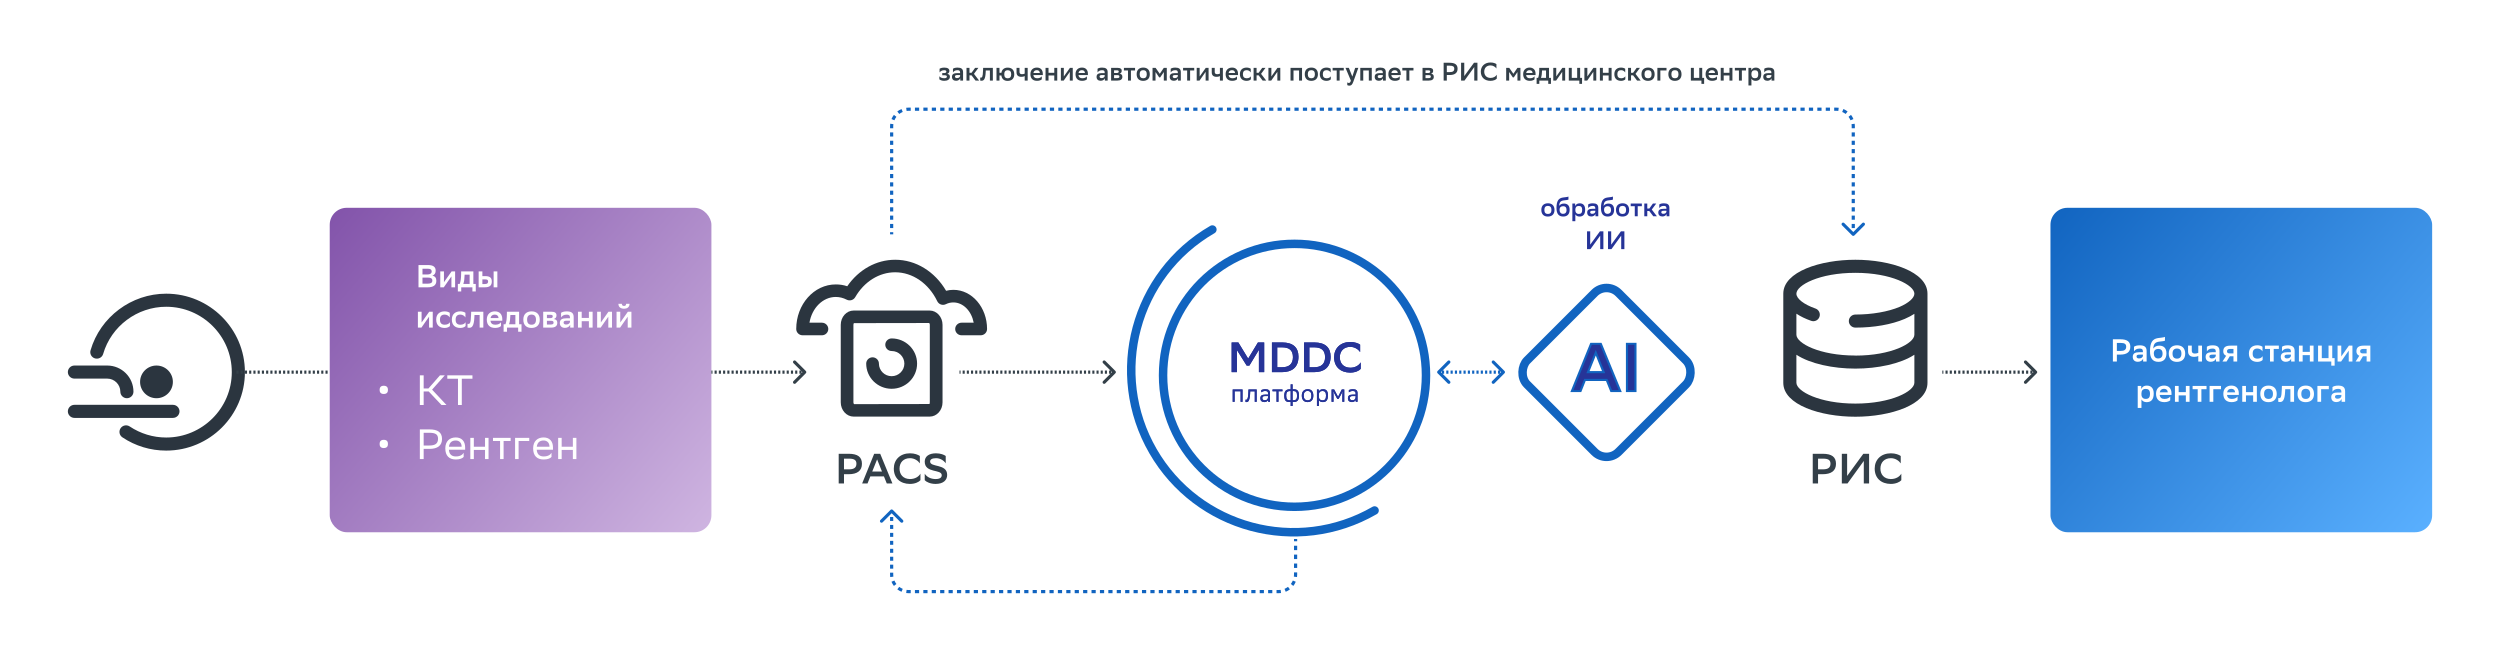 <svg width="2358" height="608" viewBox="0 0 2358 608" fill="none" xmlns="http://www.w3.org/2000/svg">
<g clip-path="url(#clip0_929_4225)">
<path d="M156.75 425C141.962 425 127.669 420.683 115.418 412.482C112.572 410.57 111.829 406.747 113.747 403.91C115.665 401.073 119.502 400.333 122.348 402.245C132.557 409.028 144.437 412.667 156.75 412.667C190.843 412.667 218.625 384.978 218.625 351C218.625 317.022 190.905 289.333 156.75 289.333C129.34 289.333 104.899 307.648 97.289 333.857C96.361 337.125 92.895 338.975 89.616 338.05C86.337 337.125 84.419 333.672 85.409 330.403C94.566 298.953 123.895 277 156.75 277C197.711 277 231 310.177 231 351C231 391.823 197.711 425 156.75 425Z" fill="#2B353F"/>
<path d="M163.123 394.166H70.188C66.784 394.166 64 391.391 64 388C64 384.608 66.784 381.833 70.188 381.833H163.123C166.526 381.833 169.311 384.608 169.311 388C169.311 391.391 166.526 394.166 163.123 394.166Z" fill="#2B353F"/>
<path d="M147.593 375.605C156.136 375.605 163.061 368.703 163.061 360.188C163.061 351.674 156.136 344.771 147.593 344.771C139.05 344.771 132.124 351.674 132.124 360.188C132.124 368.703 139.05 375.605 147.593 375.605Z" fill="#2B353F"/>
<path d="M119.687 375.605C116.284 375.605 113.5 372.83 113.5 369.438C113.5 362.655 107.931 357.105 101.125 357.105H70.188C66.784 357.105 64 354.33 64 350.938C64 347.546 66.784 344.771 70.188 344.771H101.125C114.799 344.771 125.875 355.81 125.875 369.438C125.875 372.83 123.09 375.605 119.687 375.605Z" fill="#2B353F"/>
</g>
<rect x="311" y="196" width="360" height="306" rx="16" fill="url(#paint0_linear_929_4225)"/>
<path d="M403.34 271H394.73V250H403.85C408.53 250 410.93 251.74 410.93 255.22C410.93 257.62 409.97 259.21 407.81 260.05C410.39 260.5 411.56 262.15 411.56 264.88C411.56 269.23 408.44 271 403.34 271ZM398.48 267.55H403.58C406.46 267.55 407.78 266.62 407.78 264.61C407.78 262.6 406.28 261.82 403.64 261.82H398.48V267.55ZM398.48 258.88H403.31C405.68 258.88 407.18 257.83 407.18 256.03C407.18 254.35 406.07 253.45 403.4 253.45H398.48V258.88ZM415.254 271V256H418.734V266.17L425.934 256H429.264V271H425.784V260.71L418.584 271H415.254ZM431.854 267.82H433.594C434.434 265.66 434.944 262.69 434.944 257.71V256H446.464V267.82H448.744V274.9H445.564V271H435.034V274.9H431.854V267.82ZM438.214 259.45C438.124 262.9 437.824 265.48 436.984 267.82H442.954V259.09H438.214V259.45ZM451.464 271V256H454.974V260.44H457.554C461.634 260.44 463.884 261.61 463.884 265.54C463.854 269.35 461.814 271 457.164 271H451.464ZM465.594 271V256H469.104V271H465.594ZM457.044 267.91C459.414 267.91 460.344 267.31 460.374 265.54C460.344 263.95 459.594 263.53 457.284 263.53H454.974V267.91H457.044ZM394.16 309V294H397.64V304.17L404.84 294H408.17V309H404.69V298.71L397.49 309H394.16ZM424.381 307.5C423.721 308.34 421.831 309.33 419.401 309.33C414.601 309.33 411.421 306.69 411.421 301.44C411.421 296.28 414.661 293.7 419.431 293.67C421.441 293.7 423.241 294.3 424.231 295.05V299.43C423.211 297.84 421.621 296.76 419.431 296.73C416.551 296.73 414.991 298.26 414.991 301.29V301.74C414.991 304.83 416.671 306.27 419.491 306.27C421.981 306.27 423.631 305.22 424.381 303.9V307.5ZM439.146 307.5C438.486 308.34 436.596 309.33 434.166 309.33C429.366 309.33 426.186 306.69 426.186 301.44C426.186 296.28 429.426 293.7 434.196 293.67C436.206 293.7 438.006 294.3 438.996 295.05V299.43C437.976 297.84 436.386 296.76 434.196 296.73C431.316 296.73 429.756 298.26 429.756 301.29V301.74C429.756 304.83 431.436 306.27 434.256 306.27C436.746 306.27 438.396 305.22 439.146 303.9V307.5ZM452.395 309V297.09H447.535L447.445 298.98C447.055 308.34 444.775 309.18 442.435 309.18C441.865 309.18 441.265 309.12 440.965 309.03V305.4C441.235 305.49 441.505 305.52 441.745 305.52C443.035 305.52 444.085 305.1 444.295 297.27L444.415 294H455.875V309H452.395ZM472.555 307.5C471.835 308.34 469.765 309.33 467.035 309.3C462.085 309.33 459.145 306.6 459.145 301.44C459.145 296.46 462.265 293.67 466.795 293.67C471.145 293.7 473.755 296.37 473.755 301.08V302.52H462.625C462.895 305.01 464.425 306.27 467.155 306.27C469.915 306.27 471.745 305.22 472.555 303.9V307.5ZM466.705 296.73C464.455 296.73 463.045 297.87 462.685 300.03H470.245C470.155 297.99 468.835 296.73 466.705 296.73ZM475.009 305.82H476.749C477.589 303.66 478.099 300.69 478.099 295.71V294H489.619V305.82H491.899V312.9H488.719V309H478.189V312.9H475.009V305.82ZM481.369 297.45C481.279 300.9 480.979 303.48 480.139 305.82H486.109V297.09H481.369V297.45ZM501.308 309.33C496.628 309.33 493.598 306.69 493.598 301.44C493.598 296.25 496.748 293.67 501.428 293.67C506.078 293.7 509.108 296.34 509.108 301.56C509.108 306.75 505.958 309.3 501.308 309.33ZM497.168 301.44V301.53C497.168 304.83 498.728 306.27 501.368 306.27C504.038 306.27 505.538 304.74 505.538 301.56V301.47C505.538 298.17 503.948 296.73 501.308 296.73C498.638 296.76 497.168 298.29 497.168 301.44ZM512.343 309V294H519.903C523.473 294 524.883 295.23 524.883 297.48C524.883 299.28 523.923 300.51 522.303 300.9C524.223 301.14 525.633 302.01 525.633 304.56C525.633 307.44 523.743 309 519.813 309H512.343ZM515.853 306.09H519.483C521.343 306.09 522.153 305.52 522.153 304.32C522.153 303 521.313 302.58 519.693 302.58H515.853V306.09ZM515.853 300.06H519.063C520.443 300.06 521.373 299.61 521.373 298.35C521.373 297.24 520.593 296.91 519.093 296.91L515.853 296.94V300.06ZM529.197 299.43V295.05C530.187 294.3 531.987 293.7 534.567 293.7C538.947 293.7 541.107 295.2 541.107 299.1V309H537.807V306.3C537.087 308.04 535.257 309.24 532.857 309.24C529.827 309.24 528.027 307.53 528.027 304.59C528.027 301.17 530.517 300.21 534.207 300.21H537.597V299.55C537.597 297.42 536.577 296.76 534.567 296.76C531.807 296.76 530.217 297.84 529.197 299.43ZM533.967 306.09C536.337 306.09 537.447 304.74 537.597 303.72V302.49H534.627C532.557 302.49 531.567 302.88 531.567 304.23C531.567 305.37 532.407 306.09 533.967 306.09ZM555.445 309V302.94H548.665V309H545.155V294H548.665V299.85H555.445V294H558.955V309H555.445ZM563.232 309V294H566.712V304.17L573.912 294H577.242V309H573.762V298.71L566.562 309H563.232ZM581.543 309V294H585.023V304.17L592.223 294H595.553V309H592.073V298.71L584.873 309H581.543ZM590.543 286.53H593.783C593.783 289.92 591.263 291.18 588.683 291.18C585.713 291.18 583.283 289.92 583.283 286.53H586.523C586.523 287.79 587.153 288.57 588.623 288.57C589.823 288.57 590.543 288.03 590.543 286.53Z" fill="white"/>
<path d="M358.052 367.76C358.052 365.6 358.972 363.84 361.972 363.84C365.012 363.84 365.932 365.6 365.932 367.76C365.932 369.84 365.012 371.6 361.972 371.6C358.972 371.6 358.052 369.84 358.052 367.76ZM399.6 369.2V382H396V354H399.6V366.4H404.12L415 354H419.56L407.56 367.52L421.12 382H416.4L404.32 369.2H399.6ZM445.611 354V357.2H435.571V382H431.971V357.2H421.891V354H445.611ZM358.052 418.76C358.052 416.6 358.972 414.84 361.972 414.84C365.012 414.84 365.932 416.6 365.932 418.76C365.932 420.84 365.012 422.6 361.972 422.6C358.972 422.6 358.052 420.84 358.052 418.76ZM405.08 423.4H399.6V433H396V405H405.08C412.92 405 416.92 407.8 416.92 414.08C416.92 420.24 412.72 423.4 405.08 423.4ZM404.84 408.2H399.6V420.2H404.96C410.28 420.2 413.16 418.52 413.16 413.84C413.16 409.64 410.6 408.2 404.84 408.2ZM429.888 412.6C435.408 412.6 438.728 416.12 438.728 422.04V424.2H423.408C423.728 428.52 426.048 430.52 429.968 430.52C433.808 430.52 436.248 429 437.328 427.08V430.96C436.328 432.2 433.888 433.4 429.968 433.4C423.648 433.4 420.008 429.92 420.008 422.92C420.008 416 424.248 412.6 429.888 412.6ZM429.888 415.48C426.128 415.48 423.888 417.48 423.448 421.36H435.408V421.32C435.408 417.48 433.048 415.48 429.888 415.48ZM457.478 433V424.36H446.918V433H443.598V413H446.918V421.36H457.478V413H460.798V433H457.478ZM471.672 433V415.96H464.992V413H481.632V415.96H474.992V433H471.672ZM485.825 433V413H499.185V415.96H489.145V433H485.825ZM512.74 412.6C518.26 412.6 521.58 416.12 521.58 422.04V424.2H506.26C506.58 428.52 508.9 430.52 512.82 430.52C516.66 430.52 519.1 429 520.18 427.08V430.96C519.18 432.2 516.74 433.4 512.82 433.4C506.5 433.4 502.86 429.92 502.86 422.92C502.86 416 507.1 412.6 512.74 412.6ZM512.74 415.48C508.98 415.48 506.74 417.48 506.3 421.36H518.26V421.32C518.26 417.48 515.9 415.48 512.74 415.48ZM540.33 433V424.36H529.77V433H526.45V413H529.77V421.36H540.33V413H543.65V433H540.33Z" fill="white"/>
<rect x="1934" y="196" width="360" height="306" rx="16" fill="url(#paint1_linear_929_4225)"/>
<path d="M1999.87 334.46H1996.63V341H1992.88V320H1999.87C2006.5 320 2009.32 322.37 2009.32 327.11C2009.32 332 2006.02 334.46 1999.87 334.46ZM2000.2 323.45H1996.63V331.01H2000.14C2003.62 331.01 2005.42 329.87 2005.42 327.02C2005.42 324.44 2003.86 323.45 2000.2 323.45ZM2012.79 331.43V327.05C2013.78 326.3 2015.58 325.7 2018.16 325.7C2022.54 325.7 2024.7 327.2 2024.7 331.1V341H2021.4V338.3C2020.68 340.04 2018.85 341.24 2016.45 341.24C2013.42 341.24 2011.62 339.53 2011.62 336.59C2011.62 333.17 2014.11 332.21 2017.8 332.21H2021.19V331.55C2021.19 329.42 2020.17 328.76 2018.16 328.76C2015.4 328.76 2013.81 329.84 2012.79 331.43ZM2017.56 338.09C2019.93 338.09 2021.04 336.74 2021.19 335.72V334.49H2018.22C2016.15 334.49 2015.16 334.88 2015.16 336.23C2015.16 337.37 2016 338.09 2017.56 338.09ZM2041.98 317.75V321.35C2041.38 321.68 2039.67 321.95 2037.21 322.16C2032.41 322.61 2031.33 324.5 2030.94 328.79C2032.11 327.11 2033.94 326 2036.64 326C2040.33 326 2043.39 327.86 2043.39 333.29C2043.39 338.6 2040.57 341.3 2035.83 341.3C2030.73 341.3 2027.88 338.27 2027.88 331.34C2027.88 323.06 2030.16 319.73 2035.32 318.89C2037.63 318.5 2040.75 318.38 2041.98 317.75ZM2031.48 333.32C2031.48 336.11 2032.86 338.12 2035.59 338.12C2037.96 338.12 2039.73 336.86 2039.73 333.59C2039.73 330.47 2038.26 329.12 2035.74 329.12C2033.1 329.12 2031.48 330.53 2031.48 333.32ZM2053.28 341.33C2048.6 341.33 2045.57 338.69 2045.57 333.44C2045.57 328.25 2048.72 325.67 2053.4 325.67C2058.05 325.7 2061.08 328.34 2061.08 333.56C2061.08 338.75 2057.93 341.3 2053.28 341.33ZM2049.14 333.44V333.53C2049.14 336.83 2050.7 338.27 2053.34 338.27C2056.01 338.27 2057.51 336.74 2057.51 333.56V333.47C2057.51 330.17 2055.92 328.73 2053.28 328.73C2050.61 328.76 2049.14 330.29 2049.14 333.44ZM2073.41 341V335.72C2072.36 336.32 2070.92 336.59 2069.54 336.59C2065.94 336.59 2063.78 334.97 2063.78 331.37V326H2067.29V330.83C2067.29 332.63 2068.31 333.47 2070.17 333.47C2071.37 333.47 2072.51 333.23 2073.41 332.78V326H2076.92V341H2073.41ZM2081.52 331.43V327.05C2082.51 326.3 2084.31 325.7 2086.89 325.7C2091.27 325.7 2093.43 327.2 2093.43 331.1V341H2090.13V338.3C2089.41 340.04 2087.58 341.24 2085.18 341.24C2082.15 341.24 2080.35 339.53 2080.35 336.59C2080.35 333.17 2082.84 332.21 2086.53 332.21H2089.92V331.55C2089.92 329.42 2088.9 328.76 2086.89 328.76C2084.13 328.76 2082.54 329.84 2081.52 331.43ZM2086.29 338.09C2088.66 338.09 2089.77 336.74 2089.92 335.72V334.49H2086.95C2084.88 334.49 2083.89 334.88 2083.89 336.23C2083.89 337.37 2084.73 338.09 2086.29 338.09ZM2106.6 341V336.05H2103.12L2100.09 341H2096.22L2099.7 335.57C2097.93 334.85 2096.97 333.38 2096.97 331.43C2096.97 327.68 2099.07 326 2103.72 326H2110.11V341H2106.6ZM2103.81 329.09C2101.47 329.09 2100.48 329.69 2100.48 331.43C2100.51 332.66 2101.32 333.35 2103.15 333.35H2106.6V329.09H2103.81ZM2134.12 339.5C2133.46 340.34 2131.57 341.33 2129.14 341.33C2124.34 341.33 2121.16 338.69 2121.16 333.44C2121.16 328.28 2124.4 325.7 2129.17 325.67C2131.18 325.7 2132.98 326.3 2133.97 327.05V331.43C2132.95 329.84 2131.36 328.76 2129.17 328.73C2126.29 328.73 2124.73 330.26 2124.73 333.29V333.74C2124.73 336.83 2126.41 338.27 2129.23 338.27C2131.72 338.27 2133.37 337.22 2134.12 335.9V339.5ZM2141.07 341V329.09H2136.27V326H2149.41V329.09H2144.55V341H2141.07ZM2152.39 331.43V327.05C2153.38 326.3 2155.18 325.7 2157.76 325.7C2162.14 325.7 2164.3 327.2 2164.3 331.1V341H2161V338.3C2160.28 340.04 2158.45 341.24 2156.05 341.24C2153.02 341.24 2151.22 339.53 2151.22 336.59C2151.22 333.17 2153.71 332.21 2157.4 332.21H2160.79V331.55C2160.79 329.42 2159.77 328.76 2157.76 328.76C2155 328.76 2153.41 329.84 2152.39 331.43ZM2157.16 338.09C2159.53 338.09 2160.64 336.74 2160.79 335.72V334.49H2157.82C2155.75 334.49 2154.76 334.88 2154.76 336.23C2154.76 337.37 2155.6 338.09 2157.16 338.09ZM2178.64 341V334.94H2171.86V341H2168.35V326H2171.86V331.85H2178.64V326H2182.15V341H2178.64ZM2186.4 341V326H2189.91V337.82H2196.27V326H2199.78V337.82H2202.03V344.9H2198.85V341H2186.4ZM2204.8 341V326H2208.28V336.17L2215.48 326H2218.81V341H2215.33V330.71L2208.13 341H2204.8ZM2232.2 341V336.05H2228.72L2225.69 341H2221.82L2225.3 335.57C2223.53 334.85 2222.57 333.38 2222.57 331.43C2222.57 327.68 2224.67 326 2229.32 326H2235.71V341H2232.2ZM2229.41 329.09C2227.07 329.09 2226.08 329.69 2226.08 331.43C2226.11 332.66 2226.92 333.35 2228.75 333.35H2232.2V329.09H2229.41ZM2016.3 384.79V364H2019.6V367.12C2020.14 365.44 2021.73 363.7 2024.91 363.7C2028.72 363.7 2031.39 365.92 2031.39 371.17C2031.39 377.08 2028.72 379.33 2024.61 379.33C2022.21 379.33 2020.56 378.13 2019.81 376.72V384.79H2016.3ZM2019.81 370.87V372.01C2019.81 374.71 2021.37 376.24 2023.83 376.24C2026.65 376.24 2027.88 374.86 2027.88 371.32C2027.88 368.02 2026.29 366.82 2023.89 366.82C2021.13 366.82 2019.87 368.35 2019.81 370.87ZM2046.97 377.5C2046.25 378.34 2044.18 379.33 2041.45 379.3C2036.5 379.33 2033.56 376.6 2033.56 371.44C2033.56 366.46 2036.68 363.67 2041.21 363.67C2045.56 363.7 2048.17 366.37 2048.17 371.08V372.52H2037.04C2037.31 375.01 2038.84 376.27 2041.57 376.27C2044.33 376.27 2046.16 375.22 2046.97 373.9V377.5ZM2041.12 366.73C2038.87 366.73 2037.46 367.87 2037.1 370.03H2044.66C2044.57 367.99 2043.25 366.73 2041.12 366.73ZM2061.69 379V372.94H2054.91V379H2051.4V364H2054.91V369.85H2061.69V364H2065.2V379H2061.69ZM2072.87 379V367.09H2068.07V364H2081.21V367.09H2076.35V379H2072.87ZM2084.09 379V364H2094.86V367.09H2087.6V379H2084.09ZM2110.46 377.5C2109.74 378.34 2107.67 379.33 2104.94 379.3C2099.99 379.33 2097.05 376.6 2097.05 371.44C2097.05 366.46 2100.17 363.67 2104.7 363.67C2109.05 363.7 2111.66 366.37 2111.66 371.08V372.52H2100.53C2100.8 375.01 2102.33 376.27 2105.06 376.27C2107.82 376.27 2109.65 375.22 2110.46 373.9V377.5ZM2104.61 366.73C2102.36 366.73 2100.95 367.87 2100.59 370.03H2108.15C2108.06 367.99 2106.74 366.73 2104.61 366.73ZM2125.17 379V372.94H2118.39V379H2114.88V364H2118.39V369.85H2125.17V364H2128.68V379H2125.17ZM2139.62 379.33C2134.94 379.33 2131.91 376.69 2131.91 371.44C2131.91 366.25 2135.06 363.67 2139.74 363.67C2144.39 363.7 2147.42 366.34 2147.42 371.56C2147.42 376.75 2144.27 379.3 2139.62 379.33ZM2135.48 371.44V371.53C2135.48 374.83 2137.04 376.27 2139.68 376.27C2142.35 376.27 2143.85 374.74 2143.85 371.56V371.47C2143.85 368.17 2142.26 366.73 2139.62 366.73C2136.95 366.76 2135.48 368.29 2135.48 371.44ZM2160.29 379V367.09H2155.43L2155.34 368.98C2154.95 378.34 2152.67 379.18 2150.33 379.18C2149.76 379.18 2149.16 379.12 2148.86 379.03V375.4C2149.13 375.49 2149.4 375.52 2149.64 375.52C2150.93 375.52 2151.98 375.1 2152.19 367.27L2152.31 364H2163.77V379H2160.29ZM2174.75 379.33C2170.07 379.33 2167.04 376.69 2167.04 371.44C2167.04 366.25 2170.19 363.67 2174.87 363.67C2179.52 363.7 2182.55 366.34 2182.55 371.56C2182.55 376.75 2179.4 379.3 2174.75 379.33ZM2170.61 371.44V371.53C2170.61 374.83 2172.17 376.27 2174.81 376.27C2177.48 376.27 2178.98 374.74 2178.98 371.56V371.47C2178.98 368.17 2177.39 366.73 2174.75 366.73C2172.08 366.76 2170.61 368.29 2170.61 371.44ZM2185.78 379V364H2196.55V367.09H2189.29V379H2185.78ZM2200 369.43V365.05C2200.99 364.3 2202.79 363.7 2205.37 363.7C2209.75 363.7 2211.91 365.2 2211.91 369.1V379H2208.61V376.3C2207.89 378.04 2206.06 379.24 2203.66 379.24C2200.63 379.24 2198.83 377.53 2198.83 374.59C2198.83 371.17 2201.32 370.21 2205.01 370.21H2208.4V369.55C2208.4 367.42 2207.38 366.76 2205.37 366.76C2202.61 366.76 2201.02 367.84 2200 369.43ZM2204.77 376.09C2207.14 376.09 2208.25 374.74 2208.4 373.72V372.49H2205.43C2203.36 372.49 2202.37 372.88 2202.37 374.23C2202.37 375.37 2203.21 376.09 2204.77 376.09Z" fill="white"/>
<g clip-path="url(#clip1_929_4225)">
<path d="M876.88 292.908H805.12C798.4 292.908 793 298.964 793 306.384V379.464C793 386.885 798.46 392.94 805.12 392.94H876.88C883.6 392.94 889 386.885 889 379.464V306.384C889 298.964 883.54 292.908 876.88 292.908ZM877 379.464C877 380.473 876.58 381.067 876.82 381.067L805.54 381.186C805.54 381.186 804.94 380.533 804.94 379.464V306.384C804.94 305.494 805.24 304.96 805.42 304.781L876.4 304.663C876.4 304.663 877 305.316 877 306.384V379.464Z" fill="#2B353F"/>
<path d="M899.26 273.377C896.92 273.377 894.58 273.674 892.36 274.268C881.74 256.101 863.8 245 844.36 245C826.54 245 809.98 254.261 799.12 269.993C795.64 268.806 792.04 268.272 788.38 268.272C767.74 268.212 751 287.091 751 310.303C751 313.568 753.7 316.239 757 316.239H775.24C778.54 316.239 781.24 313.568 781.24 310.303C781.24 307.038 778.54 304.366 775.24 304.366H763.48C765.82 290.534 776.08 280.085 788.32 280.085C791.86 280.085 795.34 280.976 798.58 282.638C801.46 284.122 805 283.113 806.62 280.323C815.14 265.6 829.24 256.814 844.3 256.814C860.74 256.814 875.92 267.262 884.02 284.122C884.74 285.547 885.94 286.675 887.5 287.209C889 287.744 890.68 287.625 892.12 286.913C894.4 285.785 896.74 285.25 899.2 285.25C908.5 285.25 916.3 293.383 918.4 304.366H906.94C903.64 304.366 900.94 307.038 900.94 310.303C900.94 313.568 903.64 316.239 906.94 316.239H925C928.3 316.239 931 313.568 931 310.303C931 289.94 916.78 273.377 899.26 273.377Z" fill="#2B353F"/>
<path d="M841 319.208C837.7 319.208 835 321.879 835 325.145C835 328.41 837.7 331.081 841 331.081C847.6 331.081 853 336.424 853 342.954C853 349.485 847.6 354.828 841 354.828C834.4 354.828 829 349.485 829 342.954C829 339.689 826.3 337.018 823 337.018C819.7 337.018 817 339.689 817 342.954C817 356.074 827.74 366.701 841 366.701C854.26 366.701 865 356.074 865 342.954C865 329.835 854.26 319.208 841 319.208Z" fill="#2B353F"/>
</g>
<g filter="url(#filter0_d_929_4225)">
<circle cx="1221" cy="349" r="128" fill="white"/>
<circle cx="1221" cy="349" r="124" stroke="#1164C0" stroke-width="8"/>
</g>
<path d="M1296.5 481.502C1223.32 523.752 1129.75 498.679 1087.5 425.5C1045.25 352.321 1070.32 258.748 1143.5 216.498" stroke="#1164C0" stroke-width="8" stroke-linecap="round"/>
<path d="M1187.4 351V329.96L1178.4 344.84H1175.88L1166.68 330.16V351H1161.68V323H1168L1177.28 338.24L1186.48 323H1192.4V351H1187.4ZM1199.69 323H1209.33C1219.69 323 1224.73 327.84 1224.73 336.44C1224.73 346.68 1218.33 351 1209.21 351H1199.69V323ZM1204.69 346.4H1209.21C1216.13 346.4 1219.49 343 1219.49 336.92C1219.49 330.68 1216.33 327.6 1209.25 327.6H1204.69V346.4ZM1230.01 323H1239.65C1250.01 323 1255.05 327.84 1255.05 336.44C1255.05 346.68 1248.65 351 1239.53 351H1230.01V323ZM1235.01 346.4H1239.53C1246.45 346.4 1249.81 343 1249.81 336.92C1249.81 330.68 1246.65 327.6 1239.57 327.6H1235.01V346.4ZM1283.44 341.76V347.92C1282.04 349.6 1278.36 351.44 1273.52 351.44C1264.4 351.4 1258.32 346 1258.32 336.96C1258.32 328.52 1264.32 322.56 1273.6 322.56C1278 322.56 1281.24 323.92 1282.88 325.08V332.04C1281.2 329.56 1277.8 327.16 1273.6 327.16C1267.48 327.16 1263.72 331.12 1263.72 337C1263.72 342.44 1267.04 346.72 1273.48 346.84C1278.36 346.84 1281.8 344.6 1283.44 341.76ZM1162.68 367.34H1171.97V379H1170.14V369.056H1164.51V379H1162.68V367.34ZM1174.77 376.954C1174.94 377.013 1175.13 377.042 1175.34 377.042C1175.49 377.042 1175.64 377.02 1175.8 376.976C1175.96 376.932 1176.12 376.829 1176.26 376.668C1176.41 376.492 1176.55 376.235 1176.68 375.898C1176.83 375.546 1176.95 375.069 1177.06 374.468C1177.17 373.867 1177.27 373.111 1177.34 372.202C1177.41 371.278 1177.47 370.163 1177.52 368.858L1177.56 367.34H1185.31V379H1183.48V369.1H1179.21L1179.19 369.804C1179.12 371.872 1178.97 373.529 1178.75 374.776C1178.54 376.008 1178.28 376.961 1177.96 377.636C1177.65 378.296 1177.3 378.729 1176.9 378.934C1176.51 379.139 1176.09 379.242 1175.65 379.242C1175.47 379.242 1175.32 379.235 1175.19 379.22C1175.07 379.22 1174.93 379.191 1174.77 379.132V376.954ZM1196.07 377.328C1195.78 377.856 1195.33 378.311 1194.71 378.692C1194.11 379.059 1193.39 379.242 1192.55 379.242C1191.38 379.242 1190.46 378.949 1189.78 378.362C1189.11 377.761 1188.77 376.895 1188.77 375.766C1188.77 375.121 1188.85 374.578 1189.01 374.138C1189.19 373.683 1189.46 373.317 1189.83 373.038C1190.21 372.745 1190.69 372.532 1191.28 372.4C1191.86 372.268 1192.58 372.202 1193.41 372.202H1196.03V371.102C1196.03 370.633 1195.97 370.251 1195.85 369.958C1195.75 369.65 1195.58 369.415 1195.35 369.254C1195.11 369.078 1194.81 368.961 1194.45 368.902C1194.09 368.829 1193.68 368.792 1193.19 368.792C1192.53 368.792 1191.87 368.917 1191.21 369.166C1190.57 369.415 1190.05 369.709 1189.65 370.046V367.934C1189.88 367.802 1190.16 367.685 1190.46 367.582C1190.79 367.479 1191.12 367.399 1191.45 367.34C1191.79 367.267 1192.13 367.215 1192.47 367.186C1192.8 367.142 1193.11 367.12 1193.39 367.12C1194.15 367.12 1194.81 367.186 1195.37 367.318C1195.94 367.45 1196.41 367.67 1196.78 367.978C1197.14 368.286 1197.42 368.697 1197.59 369.21C1197.77 369.709 1197.86 370.332 1197.86 371.08V379H1196.18L1196.07 377.328ZM1190.64 375.48C1190.64 376.111 1190.82 376.602 1191.17 376.954C1191.52 377.306 1192.1 377.482 1192.91 377.482C1193.99 377.482 1194.78 377.203 1195.28 376.646C1195.78 376.089 1196.03 375.385 1196.03 374.534V373.544H1193.48C1192.92 373.544 1192.46 373.581 1192.09 373.654C1191.72 373.727 1191.43 373.845 1191.21 374.006C1191.01 374.153 1190.86 374.351 1190.77 374.6C1190.68 374.835 1190.64 375.128 1190.64 375.48ZM1204.03 369.056H1200.24V367.34H1209.61V369.056H1205.85V379H1204.03V369.056ZM1217.36 382.96V379.044C1217.15 379.117 1216.95 379.161 1216.76 379.176C1216.59 379.191 1216.37 379.198 1216.12 379.198C1215.29 379.198 1214.57 379.095 1213.97 378.89C1213.37 378.67 1212.87 378.318 1212.47 377.834C1212.09 377.35 1211.8 376.727 1211.61 375.964C1211.42 375.201 1211.33 374.27 1211.33 373.17C1211.33 372.217 1211.42 371.366 1211.59 370.618C1211.77 369.87 1212.05 369.247 1212.45 368.748C1212.86 368.235 1213.4 367.846 1214.06 367.582C1214.72 367.318 1215.53 367.186 1216.5 367.186C1216.85 367.186 1217.14 367.215 1217.36 367.274V362.5H1219.18V367.318C1219.39 367.259 1219.58 367.223 1219.75 367.208C1219.93 367.179 1220.15 367.164 1220.41 367.164C1221.25 367.164 1221.97 367.274 1222.57 367.494C1223.17 367.699 1223.66 368.037 1224.04 368.506C1224.44 368.975 1224.73 369.599 1224.92 370.376C1225.11 371.139 1225.21 372.07 1225.21 373.17C1225.21 375.297 1224.8 376.837 1223.98 377.79C1223.17 378.729 1221.89 379.198 1220.13 379.198C1219.83 379.198 1219.52 379.169 1219.18 379.11V382.96H1217.36ZM1216.34 377.548C1216.68 377.548 1216.9 377.548 1217 377.548C1217.12 377.548 1217.24 377.533 1217.36 377.504V368.902C1217.24 368.873 1217.13 368.851 1217.03 368.836C1216.94 368.821 1216.81 368.814 1216.65 368.814C1215.45 368.814 1214.56 369.137 1213.99 369.782C1213.43 370.413 1213.15 371.483 1213.15 372.994C1213.15 374.578 1213.39 375.737 1213.86 376.47C1214.34 377.189 1215.17 377.548 1216.34 377.548ZM1219.18 377.482C1219.34 377.511 1219.46 377.533 1219.53 377.548C1219.61 377.548 1219.72 377.548 1219.89 377.548C1220.5 377.548 1221.03 377.475 1221.47 377.328C1221.91 377.181 1222.27 376.947 1222.55 376.624C1222.84 376.287 1223.05 375.854 1223.19 375.326C1223.32 374.783 1223.38 374.123 1223.38 373.346C1223.38 372.451 1223.32 371.711 1223.19 371.124C1223.07 370.537 1222.87 370.075 1222.59 369.738C1222.31 369.401 1221.96 369.166 1221.54 369.034C1221.11 368.887 1220.6 368.814 1220 368.814C1219.78 368.814 1219.61 368.821 1219.51 368.836C1219.41 368.851 1219.3 368.873 1219.18 368.902V377.482ZM1227.85 373.126C1227.85 372.114 1227.99 371.234 1228.27 370.486C1228.55 369.738 1228.93 369.115 1229.43 368.616C1229.93 368.117 1230.53 367.743 1231.22 367.494C1231.92 367.245 1232.69 367.12 1233.53 367.12C1234.32 367.12 1235.04 367.237 1235.68 367.472C1236.33 367.707 1236.87 368.073 1237.31 368.572C1237.76 369.071 1238.12 369.701 1238.37 370.464C1238.61 371.227 1238.74 372.136 1238.74 373.192C1238.74 374.292 1238.59 375.223 1238.3 375.986C1238.02 376.749 1237.63 377.372 1237.13 377.856C1236.65 378.34 1236.08 378.692 1235.42 378.912C1234.76 379.132 1234.05 379.242 1233.28 379.242C1231.54 379.242 1230.2 378.707 1229.26 377.636C1228.32 376.565 1227.85 375.062 1227.85 373.126ZM1229.68 373.192C1229.68 374.585 1229.99 375.671 1230.62 376.448C1231.27 377.211 1232.21 377.592 1233.44 377.592C1234.52 377.592 1235.37 377.247 1235.99 376.558C1236.61 375.854 1236.91 374.732 1236.91 373.192V373.126C1236.91 371.645 1236.6 370.545 1235.97 369.826C1235.35 369.107 1234.46 368.748 1233.28 368.748C1232.12 368.748 1231.23 369.122 1230.6 369.87C1229.98 370.603 1229.68 371.689 1229.68 373.126V373.192ZM1242.15 367.34H1243.83L1243.94 369.386C1244.55 367.875 1245.91 367.12 1248.01 367.12C1249.52 367.12 1250.65 367.575 1251.39 368.484C1252.14 369.379 1252.52 370.86 1252.52 372.928C1252.52 374.057 1252.41 375.025 1252.21 375.832C1252 376.624 1251.69 377.277 1251.28 377.79C1250.89 378.289 1250.39 378.655 1249.79 378.89C1249.19 379.125 1248.49 379.242 1247.7 379.242C1246.7 379.242 1245.9 379.066 1245.3 378.714C1244.71 378.347 1244.27 377.922 1243.98 377.438V382.96H1242.15V367.34ZM1243.98 374.314C1243.98 375.326 1244.27 376.125 1244.84 376.712C1245.42 377.299 1246.25 377.592 1247.32 377.592C1247.94 377.592 1248.46 377.511 1248.89 377.35C1249.31 377.189 1249.66 376.925 1249.92 376.558C1250.18 376.191 1250.37 375.722 1250.49 375.15C1250.62 374.578 1250.69 373.874 1250.69 373.038C1250.69 372.246 1250.62 371.579 1250.47 371.036C1250.32 370.479 1250.11 370.039 1249.83 369.716C1249.55 369.379 1249.2 369.137 1248.78 368.99C1248.37 368.843 1247.89 368.77 1247.35 368.77C1246.77 368.77 1246.28 368.851 1245.85 369.012C1245.42 369.173 1245.07 369.401 1244.79 369.694C1244.52 369.973 1244.31 370.31 1244.18 370.706C1244.05 371.102 1243.98 371.527 1243.98 371.982V374.314ZM1255.95 367.34H1258.37L1262.06 374.27L1265.61 367.34H1267.92V379H1266.09V372.862C1266.09 372.202 1266.12 371.549 1266.18 370.904C1266.24 370.244 1266.3 369.584 1266.35 368.924C1266.02 369.672 1265.7 370.376 1265.41 371.036C1265.11 371.681 1264.84 372.224 1264.59 372.664L1262.57 376.184H1261.32L1259.4 372.686C1259.15 372.217 1258.87 371.659 1258.54 371.014C1258.22 370.369 1257.88 369.679 1257.53 368.946C1257.59 369.606 1257.64 370.273 1257.69 370.948C1257.74 371.608 1257.77 372.275 1257.77 372.95V379H1255.95V367.34ZM1278.66 377.328C1278.37 377.856 1277.91 378.311 1277.3 378.692C1276.69 379.059 1275.98 379.242 1275.14 379.242C1273.97 379.242 1273.04 378.949 1272.37 378.362C1271.69 377.761 1271.36 376.895 1271.36 375.766C1271.36 375.121 1271.44 374.578 1271.6 374.138C1271.77 373.683 1272.04 373.317 1272.41 373.038C1272.79 372.745 1273.28 372.532 1273.86 372.4C1274.45 372.268 1275.16 372.202 1276 372.202H1278.62V371.102C1278.62 370.633 1278.56 370.251 1278.44 369.958C1278.34 369.65 1278.17 369.415 1277.93 369.254C1277.7 369.078 1277.4 368.961 1277.03 368.902C1276.68 368.829 1276.26 368.792 1275.78 368.792C1275.12 368.792 1274.46 368.917 1273.8 369.166C1273.15 369.415 1272.63 369.709 1272.24 370.046V367.934C1272.47 367.802 1272.74 367.685 1273.05 367.582C1273.37 367.479 1273.7 367.399 1274.04 367.34C1274.38 367.267 1274.71 367.215 1275.05 367.186C1275.39 367.142 1275.7 367.12 1275.98 367.12C1276.74 367.12 1277.4 367.186 1277.96 367.318C1278.53 367.45 1279 367.67 1279.36 367.978C1279.73 368.286 1280 368.697 1280.18 369.21C1280.35 369.709 1280.44 370.332 1280.44 371.08V379H1278.77L1278.66 377.328ZM1273.23 375.48C1273.23 376.111 1273.4 376.602 1273.75 376.954C1274.11 377.306 1274.68 377.482 1275.49 377.482C1276.58 377.482 1277.37 377.203 1277.87 376.646C1278.37 376.089 1278.62 375.385 1278.62 374.534V373.544H1276.06C1275.51 373.544 1275.04 373.581 1274.68 373.654C1274.31 373.727 1274.02 373.845 1273.8 374.006C1273.59 374.153 1273.45 374.351 1273.36 374.6C1273.27 374.835 1273.23 375.128 1273.23 375.48Z" fill="#263498"/>
<path d="M1187.4 351V329.96L1178.4 344.84H1175.88L1166.68 330.16V351H1161.68V323H1168L1177.28 338.24L1186.48 323H1192.4V351H1187.4ZM1199.69 323H1209.33C1219.69 323 1224.73 327.84 1224.73 336.44C1224.73 346.68 1218.33 351 1209.21 351H1199.69V323ZM1204.69 346.4H1209.21C1216.13 346.4 1219.49 343 1219.49 336.92C1219.49 330.68 1216.33 327.6 1209.25 327.6H1204.69V346.4ZM1230 323H1239.64C1250 323 1255.04 327.84 1255.04 336.44C1255.04 346.68 1248.64 351 1239.52 351H1230V323ZM1235 346.4H1239.52C1246.44 346.4 1249.8 343 1249.8 336.92C1249.8 330.68 1246.64 327.6 1239.56 327.6H1235V346.4ZM1283.44 341.76V347.92C1282.04 349.6 1278.36 351.44 1273.52 351.44C1264.4 351.4 1258.32 346 1258.32 336.96C1258.32 328.52 1264.32 322.56 1273.6 322.56C1278 322.56 1281.24 323.92 1282.88 325.08V332.04C1281.2 329.56 1277.8 327.16 1273.6 327.16C1267.48 327.16 1263.72 331.12 1263.72 337C1263.72 342.44 1267.04 346.72 1273.48 346.84C1278.36 346.84 1281.8 344.6 1283.44 341.76ZM1162.68 367.34H1171.97V379H1170.14V369.056H1164.51V379H1162.68V367.34ZM1174.77 376.954C1174.94 377.013 1175.13 377.042 1175.34 377.042C1175.48 377.042 1175.64 377.02 1175.8 376.976C1175.96 376.932 1176.11 376.829 1176.26 376.668C1176.41 376.492 1176.55 376.235 1176.68 375.898C1176.83 375.546 1176.95 375.069 1177.05 374.468C1177.17 373.867 1177.27 373.111 1177.34 372.202C1177.41 371.278 1177.47 370.163 1177.52 368.858L1177.56 367.34H1185.3V379H1183.48V369.1H1179.21L1179.19 369.804C1179.11 371.872 1178.97 373.529 1178.75 374.776C1178.54 376.008 1178.28 376.961 1177.96 377.636C1177.65 378.296 1177.3 378.729 1176.9 378.934C1176.5 379.139 1176.09 379.242 1175.65 379.242C1175.47 379.242 1175.32 379.235 1175.18 379.22C1175.07 379.22 1174.93 379.191 1174.77 379.132V376.954ZM1196.07 377.328C1195.78 377.856 1195.32 378.311 1194.71 378.692C1194.11 379.059 1193.39 379.242 1192.55 379.242C1191.38 379.242 1190.45 378.949 1189.78 378.362C1189.1 377.761 1188.77 376.895 1188.77 375.766C1188.77 375.121 1188.85 374.578 1189.01 374.138C1189.19 373.683 1189.46 373.317 1189.82 373.038C1190.2 372.745 1190.69 372.532 1191.28 372.4C1191.86 372.268 1192.57 372.202 1193.41 372.202H1196.03V371.102C1196.03 370.633 1195.97 370.251 1195.85 369.958C1195.75 369.65 1195.58 369.415 1195.35 369.254C1195.11 369.078 1194.81 368.961 1194.44 368.902C1194.09 368.829 1193.67 368.792 1193.19 368.792C1192.53 368.792 1191.87 368.917 1191.21 369.166C1190.56 369.415 1190.04 369.709 1189.65 370.046V367.934C1189.88 367.802 1190.15 367.685 1190.46 367.582C1190.78 367.479 1191.11 367.399 1191.45 367.34C1191.79 367.267 1192.13 367.215 1192.46 367.186C1192.8 367.142 1193.11 367.12 1193.39 367.12C1194.15 367.12 1194.81 367.186 1195.37 367.318C1195.94 367.45 1196.41 367.67 1196.78 367.978C1197.14 368.286 1197.41 368.697 1197.59 369.21C1197.77 369.709 1197.85 370.332 1197.85 371.08V379H1196.18L1196.07 377.328ZM1190.64 375.48C1190.64 376.111 1190.81 376.602 1191.17 376.954C1191.52 377.306 1192.1 377.482 1192.9 377.482C1193.99 377.482 1194.78 377.203 1195.28 376.646C1195.78 376.089 1196.03 375.385 1196.03 374.534V373.544H1193.48C1192.92 373.544 1192.46 373.581 1192.09 373.654C1191.72 373.727 1191.43 373.845 1191.21 374.006C1191 374.153 1190.86 374.351 1190.77 374.6C1190.68 374.835 1190.64 375.128 1190.64 375.48ZM1204.02 369.056H1200.24V367.34H1209.61V369.056H1205.85V379H1204.02V369.056ZM1217.35 382.96V379.044C1217.15 379.117 1216.95 379.161 1216.76 379.176C1216.58 379.191 1216.37 379.198 1216.12 379.198C1215.29 379.198 1214.57 379.095 1213.97 378.89C1213.36 378.67 1212.87 378.318 1212.47 377.834C1212.09 377.35 1211.8 376.727 1211.61 375.964C1211.42 375.201 1211.33 374.27 1211.33 373.17C1211.33 372.217 1211.41 371.366 1211.59 370.618C1211.77 369.87 1212.05 369.247 1212.45 368.748C1212.86 368.235 1213.39 367.846 1214.05 367.582C1214.71 367.318 1215.53 367.186 1216.5 367.186C1216.85 367.186 1217.13 367.215 1217.35 367.274V362.5H1219.18V367.318C1219.39 367.259 1219.58 367.223 1219.75 367.208C1219.93 367.179 1220.15 367.164 1220.41 367.164C1221.25 367.164 1221.97 367.274 1222.57 367.494C1223.17 367.699 1223.66 368.037 1224.04 368.506C1224.44 368.975 1224.73 369.599 1224.92 370.376C1225.11 371.139 1225.21 372.07 1225.21 373.17C1225.21 375.297 1224.8 376.837 1223.98 377.79C1223.17 378.729 1221.89 379.198 1220.13 379.198C1219.83 379.198 1219.52 379.169 1219.18 379.11V382.96H1217.35ZM1216.34 377.548C1216.68 377.548 1216.9 377.548 1217 377.548C1217.12 377.548 1217.24 377.533 1217.35 377.504V368.902C1217.24 368.873 1217.13 368.851 1217.02 368.836C1216.94 368.821 1216.81 368.814 1216.65 368.814C1215.45 368.814 1214.56 369.137 1213.99 369.782C1213.43 370.413 1213.15 371.483 1213.15 372.994C1213.15 374.578 1213.39 375.737 1213.86 376.47C1214.34 377.189 1215.17 377.548 1216.34 377.548ZM1219.18 377.482C1219.34 377.511 1219.46 377.533 1219.53 377.548C1219.61 377.548 1219.72 377.548 1219.88 377.548C1220.5 377.548 1221.03 377.475 1221.47 377.328C1221.91 377.181 1222.27 376.947 1222.55 376.624C1222.84 376.287 1223.05 375.854 1223.18 375.326C1223.32 374.783 1223.38 374.123 1223.38 373.346C1223.38 372.451 1223.32 371.711 1223.18 371.124C1223.07 370.537 1222.87 370.075 1222.59 369.738C1222.31 369.401 1221.96 369.166 1221.53 369.034C1221.11 368.887 1220.6 368.814 1219.99 368.814C1219.77 368.814 1219.61 368.821 1219.51 368.836C1219.41 368.851 1219.3 368.873 1219.18 368.902V377.482ZM1227.85 373.126C1227.85 372.114 1227.99 371.234 1228.27 370.486C1228.54 369.738 1228.93 369.115 1229.43 368.616C1229.93 368.117 1230.52 367.743 1231.21 367.494C1231.92 367.245 1232.69 367.12 1233.52 367.12C1234.32 367.12 1235.03 367.237 1235.68 367.472C1236.32 367.707 1236.87 368.073 1237.31 368.572C1237.76 369.071 1238.11 369.701 1238.36 370.464C1238.61 371.227 1238.74 372.136 1238.74 373.192C1238.74 374.292 1238.59 375.223 1238.3 375.986C1238.02 376.749 1237.63 377.372 1237.13 377.856C1236.65 378.34 1236.08 378.692 1235.42 378.912C1234.76 379.132 1234.04 379.242 1233.28 379.242C1231.54 379.242 1230.19 378.707 1229.26 377.636C1228.32 376.565 1227.85 375.062 1227.85 373.126ZM1229.67 373.192C1229.67 374.585 1229.99 375.671 1230.62 376.448C1231.26 377.211 1232.2 377.592 1233.44 377.592C1234.52 377.592 1235.37 377.247 1235.99 376.558C1236.6 375.854 1236.91 374.732 1236.91 373.192V373.126C1236.91 371.645 1236.6 370.545 1235.97 369.826C1235.35 369.107 1234.45 368.748 1233.28 368.748C1232.12 368.748 1231.23 369.122 1230.6 369.87C1229.98 370.603 1229.67 371.689 1229.67 373.126V373.192ZM1242.15 367.34H1243.82L1243.93 369.386C1244.55 367.875 1245.91 367.12 1248 367.12C1249.52 367.12 1250.64 367.575 1251.39 368.484C1252.14 369.379 1252.51 370.86 1252.51 372.928C1252.51 374.057 1252.41 375.025 1252.21 375.832C1252 376.624 1251.69 377.277 1251.28 377.79C1250.89 378.289 1250.39 378.655 1249.79 378.89C1249.19 379.125 1248.49 379.242 1247.7 379.242C1246.7 379.242 1245.9 379.066 1245.3 378.714C1244.71 378.347 1244.27 377.922 1243.98 377.438V382.96H1242.15V367.34ZM1243.98 374.314C1243.98 375.326 1244.26 376.125 1244.84 376.712C1245.42 377.299 1246.25 377.592 1247.32 377.592C1247.94 377.592 1248.46 377.511 1248.88 377.35C1249.31 377.189 1249.65 376.925 1249.92 376.558C1250.18 376.191 1250.37 375.722 1250.49 375.15C1250.62 374.578 1250.69 373.874 1250.69 373.038C1250.69 372.246 1250.62 371.579 1250.47 371.036C1250.32 370.479 1250.11 370.039 1249.83 369.716C1249.55 369.379 1249.2 369.137 1248.77 368.99C1248.36 368.843 1247.89 368.77 1247.34 368.77C1246.77 368.77 1246.27 368.851 1245.85 369.012C1245.42 369.173 1245.07 369.401 1244.79 369.694C1244.51 369.973 1244.31 370.31 1244.18 370.706C1244.04 371.102 1243.98 371.527 1243.98 371.982V374.314ZM1255.95 367.34H1258.37L1262.06 374.27L1265.6 367.34H1267.91V379H1266.09V372.862C1266.09 372.202 1266.12 371.549 1266.18 370.904C1266.23 370.244 1266.29 369.584 1266.35 368.924C1266.01 369.672 1265.7 370.376 1265.41 371.036C1265.11 371.681 1264.84 372.224 1264.59 372.664L1262.57 376.184H1261.31L1259.4 372.686C1259.15 372.217 1258.86 371.659 1258.54 371.014C1258.22 370.369 1257.88 369.679 1257.53 368.946C1257.59 369.606 1257.64 370.273 1257.68 370.948C1257.74 371.608 1257.77 372.275 1257.77 372.95V379H1255.95V367.34ZM1278.66 377.328C1278.36 377.856 1277.91 378.311 1277.29 378.692C1276.69 379.059 1275.97 379.242 1275.14 379.242C1273.96 379.242 1273.04 378.949 1272.37 378.362C1271.69 377.761 1271.35 376.895 1271.35 375.766C1271.35 375.121 1271.43 374.578 1271.6 374.138C1271.77 373.683 1272.04 373.317 1272.41 373.038C1272.79 372.745 1273.27 372.532 1273.86 372.4C1274.45 372.268 1275.16 372.202 1276 372.202H1278.61V371.102C1278.61 370.633 1278.55 370.251 1278.44 369.958C1278.33 369.65 1278.17 369.415 1277.93 369.254C1277.7 369.078 1277.4 368.961 1277.03 368.902C1276.68 368.829 1276.26 368.792 1275.78 368.792C1275.12 368.792 1274.46 368.917 1273.8 369.166C1273.15 369.415 1272.63 369.709 1272.23 370.046V367.934C1272.47 367.802 1272.74 367.685 1273.05 367.582C1273.37 367.479 1273.7 367.399 1274.04 367.34C1274.37 367.267 1274.71 367.215 1275.05 367.186C1275.39 367.142 1275.69 367.12 1275.97 367.12C1276.74 367.12 1277.4 367.186 1277.95 367.318C1278.53 367.45 1278.99 367.67 1279.36 367.978C1279.73 368.286 1280 368.697 1280.18 369.21C1280.35 369.709 1280.44 370.332 1280.44 371.08V379H1278.77L1278.66 377.328ZM1273.22 375.48C1273.22 376.111 1273.4 376.602 1273.75 376.954C1274.1 377.306 1274.68 377.482 1275.49 377.482C1276.57 377.482 1277.37 377.203 1277.87 376.646C1278.36 376.089 1278.61 375.385 1278.61 374.534V373.544H1276.06C1275.5 373.544 1275.04 373.581 1274.68 373.654C1274.31 373.727 1274.02 373.845 1273.8 374.006C1273.59 374.153 1273.44 374.351 1273.36 374.6C1273.27 374.835 1273.22 375.128 1273.22 375.48Z" fill="#263498"/>
<rect x="1515.27" y="265" width="122" height="122" rx="16" transform="rotate(45 1515.27 265)" fill="white" stroke="#1164C0" stroke-width="8"/>
<mask id="path-19-outside-1_929_4225" maskUnits="userSpaceOnUse" x="1480.27" y="323" width="64" height="47" fill="black">
<rect fill="white" x="1480.27" y="323" width="64" height="47"/>
<path d="M1509.82 324.2L1528.25 369H1519.74L1515.45 358.376H1494.91L1490.69 369H1482.56L1500.73 324.2H1509.82ZM1497.79 351.016H1512.51L1505.15 332.648L1497.79 351.016ZM1542.56 324.2V369H1534.56V324.2H1542.56Z"/>
</mask>
<path d="M1509.82 324.2L1528.25 369H1519.74L1515.45 358.376H1494.91L1490.69 369H1482.56L1500.73 324.2H1509.82ZM1497.79 351.016H1512.51L1505.15 332.648L1497.79 351.016ZM1542.56 324.2V369H1534.56V324.2H1542.56Z" fill="#263498"/>
<path d="M1509.82 324.2L1510.75 323.82L1510.49 323.2H1509.82V324.2ZM1528.25 369V370H1529.75L1529.18 368.62L1528.25 369ZM1519.74 369L1518.82 369.374L1519.07 370H1519.74V369ZM1515.45 358.376L1516.38 358.002L1516.13 357.376H1515.45V358.376ZM1494.91 358.376V357.376H1494.23L1493.98 358.007L1494.91 358.376ZM1490.69 369V370H1491.37L1491.62 369.369L1490.69 369ZM1482.56 369L1481.63 368.624L1481.07 370H1482.56V369ZM1500.73 324.2V323.2H1500.06L1499.81 323.824L1500.73 324.2ZM1497.79 351.016L1496.86 350.644L1496.31 352.016H1497.79V351.016ZM1512.51 351.016V352.016H1513.99L1513.44 350.644L1512.51 351.016ZM1505.15 332.648L1506.08 332.276L1505.15 329.959L1504.22 332.276L1505.15 332.648ZM1508.9 324.58L1527.33 369.38L1529.18 368.62L1510.75 323.82L1508.9 324.58ZM1528.25 368H1519.74V370H1528.25V368ZM1520.67 368.626L1516.38 358.002L1514.53 358.75L1518.82 369.374L1520.67 368.626ZM1515.45 357.376H1494.91V359.376H1515.45V357.376ZM1493.98 358.007L1489.76 368.631L1491.62 369.369L1495.84 358.745L1493.98 358.007ZM1490.69 368H1482.56V370H1490.69V368ZM1483.49 369.376L1501.66 324.576L1499.81 323.824L1481.63 368.624L1483.49 369.376ZM1500.73 325.2H1509.82V323.2H1500.73V325.2ZM1497.79 352.016H1512.51V350.016H1497.79V352.016ZM1513.44 350.644L1506.08 332.276L1504.22 333.02L1511.58 351.388L1513.44 350.644ZM1504.22 332.276L1496.86 350.644L1498.72 351.388L1506.08 333.02L1504.22 332.276ZM1542.56 324.2H1543.56V323.2H1542.56V324.2ZM1542.56 369V370H1543.56V369H1542.56ZM1534.56 369H1533.56V370H1534.56V369ZM1534.56 324.2V323.2H1533.56V324.2H1534.56ZM1541.56 324.2V369H1543.56V324.2H1541.56ZM1542.56 368H1534.56V370H1542.56V368ZM1535.56 369V324.2H1533.56V369H1535.56ZM1534.56 325.2H1542.56V323.2H1534.56V325.2Z" fill="#1164C0" mask="url(#path-19-outside-1_929_4225)"/>
<g clip-path="url(#clip2_929_4225)">
<path d="M1750 245C1717.05 245 1682 256.223 1682 277.005V361.057C1682 381.838 1717.05 393.062 1750 393.062C1782.95 393.062 1818 381.838 1818 361.057V277.005C1818 256.223 1782.95 245 1750 245ZM1750 380.667C1716.06 380.667 1694.36 369.012 1694.36 360.995V334.602C1707.47 343.173 1729.17 347.675 1750 347.675C1770.83 347.675 1792.53 343.173 1805.64 334.602V360.995C1805.64 369.012 1783.94 380.667 1750 380.667ZM1750 335.342C1716.06 335.342 1694.36 323.687 1694.36 315.67V295.875C1698.2 298.403 1702.77 300.685 1708.27 302.597C1711.49 303.768 1715.01 302.042 1716.12 298.835C1717.24 295.628 1715.57 292.113 1712.35 291.003C1701.41 287.18 1694.36 281.692 1694.36 277.005C1694.36 268.988 1716.06 257.333 1750 257.333C1783.94 257.333 1805.64 268.988 1805.64 277.005C1805.64 281.013 1800.26 285.762 1791.67 289.462C1780.85 294.025 1765.64 296.677 1750 296.677C1746.6 296.677 1743.82 299.452 1743.82 302.843C1743.82 306.235 1746.6 309.01 1750 309.01C1767.49 309.01 1784 306.112 1796.49 300.808C1799.95 299.328 1802.98 297.725 1805.64 295.998V315.732C1805.64 323.748 1783.94 335.403 1750 335.403V335.342Z" fill="#2B353F"/>
</g>
<path d="M223 351L311 351" stroke="#333F48" stroke-width="3" stroke-dasharray="2 2"/>
<path d="M760.061 352.061C760.646 351.475 760.646 350.525 760.061 349.939L750.515 340.393C749.929 339.808 748.979 339.808 748.393 340.393C747.808 340.979 747.808 341.929 748.393 342.515L756.879 351L748.393 359.485C747.808 360.071 747.808 361.021 748.393 361.607C748.979 362.192 749.929 362.192 750.515 361.607L760.061 352.061ZM671 352.5L672 352.5L672 349.5L671 349.5L671 352.5ZM674 352.5L676 352.5L676 349.5L674 349.5L674 352.5ZM678 352.5L680 352.5L680 349.5L678 349.5L678 352.5ZM682 352.5L684 352.5L684 349.5L682 349.5L682 352.5ZM686 352.5L688 352.5L688 349.5L686 349.5L686 352.5ZM690 352.5L692 352.5L692 349.5L690 349.5L690 352.5ZM694 352.5L696 352.5L696 349.5L694 349.5L694 352.5ZM698 352.5L700 352.5L700 349.5L698 349.5L698 352.5ZM702 352.5L704 352.5L704 349.5L702 349.5L702 352.5ZM706 352.5L708 352.5L708 349.5L706 349.5L706 352.5ZM710 352.5L712 352.5L712 349.5L710 349.5L710 352.5ZM714 352.5L716 352.5L716 349.5L714 349.5L714 352.5ZM718 352.5L720 352.5L720 349.5L718 349.5L718 352.5ZM722 352.5L724 352.5L724 349.5L722 349.5L722 352.5ZM726 352.5L728 352.5L728 349.5L726 349.5L726 352.5ZM730 352.5L732 352.5L732 349.5L730 349.5L730 352.5ZM734 352.5L736 352.5L736 349.5L734 349.5L734 352.5ZM738 352.5L740 352.5L740 349.5L738 349.5L738 352.5ZM742 352.5L744 352.5L744 349.5L742 349.5L742 352.5ZM746 352.5L748 352.5L748 349.5L746 349.5L746 352.5ZM750 352.5L752 352.5L752 349.5L750 349.5L750 352.5ZM754 352.5L756 352.5L756 349.5L754 349.5L754 352.5ZM758 352.5L759 352.5L759 349.5L758 349.5L758 352.5Z" fill="#333F48"/>
<path d="M1921.06 352.061C1921.65 351.475 1921.65 350.525 1921.06 349.939L1911.51 340.393C1910.93 339.808 1909.98 339.808 1909.39 340.393C1908.81 340.979 1908.81 341.929 1909.39 342.515L1917.88 351L1909.39 359.485C1908.81 360.071 1908.81 361.021 1909.39 361.607C1909.98 362.192 1910.93 362.192 1911.51 361.607L1921.06 352.061ZM1832 352.5L1833 352.5L1833 349.5L1832 349.5L1832 352.5ZM1835 352.5L1837 352.5L1837 349.5L1835 349.5L1835 352.5ZM1839 352.5L1841 352.5L1841 349.5L1839 349.5L1839 352.5ZM1843 352.5L1845 352.5L1845 349.5L1843 349.5L1843 352.5ZM1847 352.5L1849 352.5L1849 349.5L1847 349.5L1847 352.5ZM1851 352.5L1853 352.5L1853 349.5L1851 349.5L1851 352.5ZM1855 352.5L1857 352.5L1857 349.5L1855 349.5L1855 352.5ZM1859 352.5L1861 352.5L1861 349.5L1859 349.5L1859 352.5ZM1863 352.5L1865 352.5L1865 349.5L1863 349.5L1863 352.5ZM1867 352.5L1869 352.5L1869 349.5L1867 349.5L1867 352.5ZM1871 352.5L1873 352.5L1873 349.5L1871 349.5L1871 352.5ZM1875 352.5L1877 352.5L1877 349.5L1875 349.5L1875 352.5ZM1879 352.5L1881 352.5L1881 349.5L1879 349.5L1879 352.5ZM1883 352.5L1885 352.5L1885 349.5L1883 349.5L1883 352.5ZM1887 352.5L1889 352.5L1889 349.5L1887 349.5L1887 352.5ZM1891 352.5L1893 352.5L1893 349.5L1891 349.5L1891 352.5ZM1895 352.5L1897 352.5L1897 349.5L1895 349.5L1895 352.5ZM1899 352.5L1901 352.5L1901 349.5L1899 349.5L1899 352.5ZM1903 352.5L1905 352.5L1905 349.5L1903 349.5L1903 352.5ZM1907 352.5L1909 352.5L1909 349.5L1907 349.5L1907 352.5ZM1911 352.5L1913 352.5L1913 349.5L1911 349.5L1911 352.5ZM1915 352.5L1917 352.5L1917 349.5L1915 349.5L1915 352.5ZM1919 352.5L1920 352.5L1920 349.5L1919 349.5L1919 352.5Z" fill="#333F48"/>
<path d="M1355.94 349.939C1355.35 350.525 1355.35 351.475 1355.94 352.061L1365.49 361.607C1366.07 362.192 1367.02 362.192 1367.61 361.607C1368.19 361.021 1368.19 360.071 1367.61 359.485L1359.12 351L1367.61 342.515C1368.19 341.929 1368.19 340.979 1367.61 340.393C1367.02 339.808 1366.07 339.808 1365.49 340.393L1355.94 349.939ZM1419.06 352.061C1419.65 351.475 1419.65 350.525 1419.06 349.939L1409.51 340.393C1408.93 339.808 1407.98 339.808 1407.39 340.393C1406.81 340.979 1406.81 341.929 1407.39 342.515L1415.88 351L1407.39 359.485C1406.81 360.071 1406.81 361.021 1407.39 361.607C1407.98 362.192 1408.93 362.192 1409.51 361.607L1419.06 352.061ZM1357 352.5L1358.02 352.5L1358.02 349.5L1357 349.5L1357 352.5ZM1360.05 352.5L1362.08 352.5L1362.08 349.5L1360.05 349.5L1360.05 352.5ZM1364.12 352.5L1366.15 352.5L1366.15 349.5L1364.12 349.5L1364.12 352.5ZM1368.18 352.5L1370.22 352.5L1370.22 349.5L1368.18 349.5L1368.18 352.5ZM1372.25 352.5L1374.28 352.5L1374.28 349.5L1372.25 349.5L1372.25 352.5ZM1376.32 352.5L1378.35 352.5L1378.35 349.5L1376.32 349.5L1376.32 352.5ZM1380.38 352.5L1382.42 352.5L1382.42 349.5L1380.38 349.5L1380.38 352.5ZM1384.45 352.5L1386.48 352.5L1386.48 349.5L1384.45 349.5L1384.45 352.5ZM1388.52 352.5L1390.55 352.5L1390.55 349.5L1388.52 349.5L1388.52 352.5ZM1392.58 352.5L1394.62 352.5L1394.62 349.5L1392.58 349.5L1392.58 352.5ZM1396.65 352.5L1398.68 352.5L1398.68 349.5L1396.65 349.5L1396.65 352.5ZM1400.72 352.5L1402.75 352.5L1402.75 349.5L1400.72 349.5L1400.72 352.5ZM1404.78 352.5L1406.82 352.5L1406.82 349.5L1404.78 349.5L1404.78 352.5ZM1408.85 352.5L1410.88 352.5L1410.88 349.5L1408.85 349.5L1408.85 352.5ZM1412.92 352.5L1414.95 352.5L1414.95 349.5L1412.92 349.5L1412.92 352.5ZM1416.98 352.5L1418 352.5L1418 349.5L1416.98 349.5L1416.98 352.5Z" fill="#1164C0"/>
<path d="M1052.06 352.061C1052.65 351.475 1052.65 350.525 1052.06 349.939L1042.51 340.393C1041.93 339.808 1040.98 339.808 1040.39 340.393C1039.81 340.979 1039.81 341.929 1040.39 342.515L1048.88 351L1040.39 359.485C1039.81 360.071 1039.81 361.021 1040.39 361.607C1040.98 362.192 1041.93 362.192 1042.51 361.607L1052.06 352.061ZM905 352.5L905.986 352.5L905.986 349.5L905 349.5L905 352.5ZM907.959 352.5L909.932 352.5L909.932 349.5L907.959 349.5L907.959 352.5ZM911.905 352.5L913.878 352.5L913.878 349.5L911.905 349.5L911.905 352.5ZM915.851 352.5L917.824 352.5L917.824 349.5L915.851 349.5L915.851 352.5ZM919.797 352.5L921.77 352.5L921.77 349.5L919.797 349.5L919.797 352.5ZM923.743 352.5L925.716 352.5L925.716 349.5L923.743 349.5L923.743 352.5ZM927.689 352.5L929.662 352.5L929.662 349.5L927.689 349.5L927.689 352.5ZM931.635 352.5L933.608 352.5L933.608 349.5L931.635 349.5L931.635 352.5ZM935.581 352.5L937.554 352.5L937.554 349.5L935.581 349.5L935.581 352.5ZM939.527 352.5L941.5 352.5L941.5 349.5L939.527 349.5L939.527 352.5ZM943.473 352.5L945.446 352.5L945.446 349.5L943.473 349.5L943.473 352.5ZM947.419 352.5L949.392 352.5L949.392 349.5L947.419 349.5L947.419 352.5ZM951.365 352.5L953.338 352.5L953.338 349.5L951.365 349.5L951.365 352.5ZM955.311 352.5L957.284 352.5L957.284 349.5L955.311 349.5L955.311 352.5ZM959.257 352.5L961.23 352.5L961.23 349.5L959.257 349.5L959.257 352.5ZM963.203 352.5L965.176 352.5L965.176 349.5L963.203 349.5L963.203 352.5ZM967.149 352.5L969.122 352.5L969.122 349.5L967.149 349.5L967.149 352.5ZM971.095 352.5L973.068 352.5L973.068 349.5L971.095 349.5L971.095 352.5ZM975.041 352.5L977.014 352.5L977.014 349.5L975.041 349.5L975.041 352.5ZM978.987 352.5L980.959 352.5L980.959 349.5L978.987 349.5L978.987 352.5ZM982.932 352.5L984.905 352.5L984.905 349.5L982.932 349.5L982.932 352.5ZM986.878 352.5L988.851 352.5L988.851 349.5L986.878 349.5L986.878 352.5ZM990.824 352.5L992.797 352.5L992.797 349.5L990.824 349.5L990.824 352.5ZM994.77 352.5L996.743 352.5L996.743 349.5L994.77 349.5L994.77 352.5ZM998.716 352.5L1000.69 352.5L1000.69 349.5L998.716 349.5L998.716 352.5ZM1002.66 352.5L1004.64 352.5L1004.64 349.5L1002.66 349.5L1002.66 352.5ZM1006.61 352.5L1008.58 352.5L1008.58 349.5L1006.61 349.5L1006.61 352.5ZM1010.55 352.5L1012.53 352.5L1012.53 349.5L1010.55 349.5L1010.55 352.5ZM1014.5 352.5L1016.47 352.5L1016.47 349.5L1014.5 349.5L1014.5 352.5ZM1018.45 352.5L1020.42 352.5L1020.42 349.5L1018.45 349.5L1018.45 352.5ZM1022.39 352.5L1024.36 352.5L1024.36 349.5L1022.39 349.5L1022.39 352.5ZM1026.34 352.5L1028.31 352.5L1028.31 349.5L1026.34 349.5L1026.34 352.5ZM1030.28 352.5L1032.26 352.5L1032.26 349.5L1030.28 349.5L1030.28 352.5ZM1034.23 352.5L1036.2 352.5L1036.2 349.5L1034.23 349.5L1034.23 352.5ZM1038.18 352.5L1040.15 352.5L1040.15 349.5L1038.18 349.5L1038.18 352.5ZM1042.12 352.5L1044.09 352.5L1044.09 349.5L1042.12 349.5L1042.12 352.5ZM1046.07 352.5L1048.04 352.5L1048.04 349.5L1046.07 349.5L1046.07 352.5ZM1050.01 352.5L1051 352.5L1051 349.5L1050.01 349.5L1050.01 352.5Z" fill="#333F48"/>
<path d="M800.378 447.28H796.058V456H791.058V428H800.378C809.218 428 812.978 431.16 812.978 437.48C812.978 444 808.578 447.28 800.378 447.28ZM800.818 432.6H796.058V442.68H800.738C805.378 442.68 807.778 441.16 807.778 437.36C807.778 433.92 805.698 432.6 800.818 432.6ZM830.207 428L841.727 456H836.407L833.727 449.36H820.887L818.247 456H813.167L824.527 428H830.207ZM822.687 444.76H831.887L827.287 433.28L822.687 444.76ZM868.162 446.76V452.92C866.762 454.6 863.082 456.44 858.242 456.44C849.122 456.4 843.042 451 843.042 441.96C843.042 433.52 849.042 427.56 858.322 427.56C862.722 427.56 865.962 428.92 867.602 430.08V437.04C865.922 434.56 862.522 432.16 858.322 432.16C852.202 432.16 848.442 436.12 848.442 442C848.442 447.44 851.762 451.72 858.202 451.84C863.082 451.84 866.522 449.6 868.162 446.76ZM892.004 437C890.364 434.52 886.964 432.12 882.844 432.16C878.924 432.2 877.284 433.4 877.284 435.32C877.284 441.12 893.364 437.04 893.364 447.96C893.364 452.68 889.964 456.44 882.444 456.44C877.564 456.44 873.684 454.6 872.204 452.92V446.76C873.924 449.6 877.564 451.84 882.484 451.84C886.404 451.84 888.244 450.48 888.244 448.2C888.244 442.28 872.204 446.64 872.204 435.44C872.204 430.48 876.164 427.56 882.844 427.56C887.164 427.6 890.404 428.88 892.004 430.08V437Z" fill="#333F48"/>
<path d="M1719.1 447.28H1714.78V456H1709.78V428H1719.1C1727.94 428 1731.7 431.16 1731.7 437.48C1731.7 444 1727.3 447.28 1719.1 447.28ZM1719.54 432.6H1714.78V442.68H1719.46C1724.1 442.68 1726.5 441.16 1726.5 437.36C1726.5 433.92 1724.42 432.6 1719.54 432.6ZM1742.21 428V448.92L1757.49 428H1762.93V456H1757.93V434.76L1742.57 456H1737.21V428H1742.21ZM1793.33 446.76V452.92C1791.93 454.6 1788.25 456.44 1783.41 456.44C1774.29 456.4 1768.21 451 1768.21 441.96C1768.21 433.52 1774.21 427.56 1783.49 427.56C1787.89 427.56 1791.13 428.92 1792.77 430.08V437.04C1791.09 434.56 1787.69 432.16 1783.49 432.16C1777.37 432.16 1773.61 436.12 1773.61 442C1773.61 447.44 1776.93 451.72 1783.37 451.84C1788.25 451.84 1791.69 449.6 1793.33 446.76Z" fill="#333F48"/>
<path d="M1459.95 204.264C1456.21 204.264 1453.78 202.152 1453.78 197.952C1453.78 193.8 1456.3 191.736 1460.05 191.736C1463.77 191.76 1466.19 193.872 1466.19 198.048C1466.19 202.2 1463.67 204.24 1459.95 204.264ZM1456.64 197.952V198.024C1456.64 200.664 1457.89 201.816 1460 201.816C1462.13 201.816 1463.33 200.592 1463.33 198.048V197.976C1463.33 195.336 1462.06 194.184 1459.95 194.184C1457.81 194.208 1456.64 195.432 1456.64 197.952ZM1479.36 185.4V188.28C1478.88 188.544 1477.51 188.76 1475.55 188.928C1471.71 189.288 1470.84 190.8 1470.53 194.232C1471.47 192.888 1472.93 192 1475.09 192C1478.04 192 1480.49 193.488 1480.49 197.832C1480.49 202.08 1478.23 204.24 1474.44 204.24C1470.36 204.24 1468.08 201.816 1468.08 196.272C1468.08 189.648 1469.91 186.984 1474.03 186.312C1475.88 186 1478.38 185.904 1479.36 185.4ZM1470.96 197.856C1470.96 200.088 1472.07 201.696 1474.25 201.696C1476.15 201.696 1477.56 200.688 1477.56 198.072C1477.56 195.576 1476.39 194.496 1474.37 194.496C1472.26 194.496 1470.96 195.624 1470.96 197.856ZM1483.05 208.632V192H1485.69V194.496C1486.12 193.152 1487.4 191.76 1489.94 191.76C1492.99 191.76 1495.12 193.536 1495.12 197.736C1495.12 202.464 1492.99 204.264 1489.7 204.264C1487.78 204.264 1486.46 203.304 1485.86 202.176V208.632H1483.05ZM1485.86 197.496V198.408C1485.86 200.568 1487.11 201.792 1489.08 201.792C1491.33 201.792 1492.32 200.688 1492.32 197.856C1492.32 195.216 1491.04 194.256 1489.12 194.256C1486.92 194.256 1485.91 195.48 1485.86 197.496ZM1497.96 196.344V192.84C1498.76 192.24 1500.2 191.76 1502.26 191.76C1505.76 191.76 1507.49 192.96 1507.49 196.08V204H1504.85V201.84C1504.28 203.232 1502.81 204.192 1500.89 204.192C1498.47 204.192 1497.03 202.824 1497.03 200.472C1497.03 197.736 1499.02 196.968 1501.97 196.968H1504.68V196.44C1504.68 194.736 1503.87 194.208 1502.26 194.208C1500.05 194.208 1498.78 195.072 1497.96 196.344ZM1501.78 201.672C1503.68 201.672 1504.56 200.592 1504.68 199.776V198.792H1502.31C1500.65 198.792 1499.86 199.104 1499.86 200.184C1499.86 201.096 1500.53 201.672 1501.78 201.672ZM1521.32 185.4V188.28C1520.84 188.544 1519.47 188.76 1517.5 188.928C1513.66 189.288 1512.8 190.8 1512.48 194.232C1513.42 192.888 1514.88 192 1517.04 192C1520 192 1522.44 193.488 1522.44 197.832C1522.44 202.08 1520.19 204.24 1516.4 204.24C1512.32 204.24 1510.04 201.816 1510.04 196.272C1510.04 189.648 1511.86 186.984 1515.99 186.312C1517.84 186 1520.33 185.904 1521.32 185.4ZM1512.92 197.856C1512.92 200.088 1514.02 201.696 1516.2 201.696C1518.1 201.696 1519.52 200.688 1519.52 198.072C1519.52 195.576 1518.34 194.496 1516.32 194.496C1514.21 194.496 1512.92 195.624 1512.92 197.856ZM1530.36 204.264C1526.61 204.264 1524.19 202.152 1524.19 197.952C1524.19 193.8 1526.71 191.736 1530.45 191.736C1534.17 191.76 1536.6 193.872 1536.6 198.048C1536.6 202.2 1534.08 204.24 1530.36 204.264ZM1527.04 197.952V198.024C1527.04 200.664 1528.29 201.816 1530.4 201.816C1532.54 201.816 1533.74 200.592 1533.74 198.048V197.976C1533.74 195.336 1532.47 194.184 1530.36 194.184C1528.22 194.208 1527.04 195.432 1527.04 197.952ZM1541.92 204V194.472H1538.08V192H1548.59V194.472H1544.7V204H1541.92ZM1550.9 204V192H1553.71V196.68H1555.66L1559.02 192H1562.14L1557.94 197.664L1562.81 204H1559.4L1555.63 199.032H1553.71V204H1550.9ZM1565.04 196.344V192.84C1565.83 192.24 1567.27 191.76 1569.34 191.76C1572.84 191.76 1574.57 192.96 1574.57 196.08V204H1571.93V201.84C1571.35 203.232 1569.89 204.192 1567.97 204.192C1565.55 204.192 1564.11 202.824 1564.11 200.472C1564.11 197.736 1566.1 196.968 1569.05 196.968H1571.76V196.44C1571.76 194.736 1570.95 194.208 1569.34 194.208C1567.13 194.208 1565.86 195.072 1565.04 196.344ZM1568.86 201.672C1570.75 201.672 1571.64 200.592 1571.76 199.776V198.792H1569.39C1567.73 198.792 1566.94 199.104 1566.94 200.184C1566.94 201.096 1567.61 201.672 1568.86 201.672ZM1499.88 218.2V230.752L1509.05 218.2H1512.31V235H1509.31V222.256L1500.1 235H1496.88V218.2H1499.88ZM1519.68 218.2V230.752L1528.85 218.2H1532.12V235H1529.12V222.256L1519.9 235H1516.68V218.2H1519.68Z" fill="#263498"/>
<path d="M885.995 74.776V71.896C886.691 72.952 888.275 73.792 890.531 73.792C892.115 73.792 893.123 73.312 893.123 72.304C893.123 71.368 892.427 70.984 890.795 70.984H888.731V68.944H890.435C891.731 68.944 892.595 68.536 892.595 67.528C892.595 66.712 892.067 66.232 890.603 66.208C888.587 66.208 887.147 67.072 886.211 68.344V64.84C887.123 64.24 888.755 63.76 890.603 63.76H890.699C894.035 63.76 895.451 64.984 895.451 66.88C895.451 68.392 894.659 69.16 893.459 69.664C895.067 69.976 895.955 70.792 895.955 72.4C895.955 74.92 893.771 76.24 890.531 76.24C888.419 76.24 886.595 75.448 885.995 74.776ZM898.836 68.344V64.84C899.628 64.24 901.068 63.76 903.132 63.76C906.636 63.76 908.364 64.96 908.364 68.08V76H905.724V73.84C905.148 75.232 903.684 76.192 901.764 76.192C899.34 76.192 897.9 74.824 897.9 72.472C897.9 69.736 899.892 68.968 902.844 68.968H905.556V68.44C905.556 66.736 904.74 66.208 903.132 66.208C900.924 66.208 899.652 67.072 898.836 68.344ZM902.652 73.672C904.548 73.672 905.436 72.592 905.556 71.776V70.792H903.18C901.524 70.792 900.732 71.104 900.732 72.184C900.732 73.096 901.404 73.672 902.652 73.672ZM911.602 76V64H914.41V68.68H916.354L919.714 64H922.834L918.634 69.664L923.506 76H920.098L916.33 71.032H914.41V76H911.602ZM933.675 76V66.472H929.787L929.715 67.984C929.403 75.472 927.579 76.144 925.707 76.144C925.251 76.144 924.771 76.096 924.531 76.024V73.12C924.747 73.192 924.963 73.216 925.155 73.216C926.187 73.216 927.027 72.88 927.195 66.616L927.291 64H936.459V76H933.675ZM939.892 76V64H942.7V68.68H944.523C945.004 65.416 947.284 63.784 950.476 63.784C954.196 63.784 956.644 65.896 956.644 70.096C956.644 74.248 954.124 76.288 950.38 76.312C947.116 76.312 944.908 74.584 944.5 71.152H942.7V76H939.892ZM950.452 73.864C952.588 73.864 953.764 72.64 953.764 70.096V70.024C953.764 67.408 952.516 66.256 950.428 66.232C948.364 66.232 947.212 67.456 947.212 70V70.072C947.212 72.712 948.436 73.864 950.452 73.864ZM966.499 76V71.776C965.659 72.256 964.507 72.472 963.403 72.472C960.523 72.472 958.795 71.176 958.795 68.296V64H961.603V67.864C961.603 69.304 962.419 69.976 963.907 69.976C964.867 69.976 965.779 69.784 966.499 69.424V64H969.307V76H966.499ZM982.616 74.8C982.04 75.472 980.384 76.264 978.2 76.24C974.24 76.264 971.888 74.08 971.888 69.952C971.888 65.968 974.384 63.736 978.008 63.736C981.488 63.76 983.576 65.896 983.576 69.664V70.816H974.672C974.888 72.808 976.112 73.816 978.296 73.816C980.504 73.816 981.968 72.976 982.616 71.92V74.8ZM977.936 66.184C976.136 66.184 975.008 67.096 974.72 68.824H980.768C980.696 67.192 979.64 66.184 977.936 66.184ZM994.389 76V71.152H988.965V76H986.157V64H988.965V68.68H994.389V64H997.197V76H994.389ZM1000.62 76V64H1003.4V72.136L1009.16 64H1011.83V76H1009.04V67.768L1003.28 76H1000.62ZM1025.16 74.8C1024.58 75.472 1022.92 76.264 1020.74 76.24C1016.78 76.264 1014.43 74.08 1014.43 69.952C1014.43 65.968 1016.92 63.736 1020.55 63.736C1024.03 63.76 1026.12 65.896 1026.12 69.664V70.816H1017.21C1017.43 72.808 1018.65 73.816 1020.84 73.816C1023.04 73.816 1024.51 72.976 1025.16 71.92V74.8ZM1020.48 66.184C1018.68 66.184 1017.55 67.096 1017.26 68.824H1023.31C1023.24 67.192 1022.18 66.184 1020.48 66.184ZM1035.22 68.344V64.84C1036.01 64.24 1037.45 63.76 1039.51 63.76C1043.02 63.76 1044.75 64.96 1044.75 68.08V76H1042.11V73.84C1041.53 75.232 1040.07 76.192 1038.15 76.192C1035.72 76.192 1034.28 74.824 1034.28 72.472C1034.28 69.736 1036.27 68.968 1039.23 68.968H1041.94V68.44C1041.94 66.736 1041.12 66.208 1039.51 66.208C1037.31 66.208 1036.03 67.072 1035.22 68.344ZM1039.03 73.672C1040.93 73.672 1041.82 72.592 1041.94 71.776V70.792H1039.56C1037.91 70.792 1037.11 71.104 1037.11 72.184C1037.11 73.096 1037.79 73.672 1039.03 73.672ZM1047.99 76V64H1054.03C1056.89 64 1058.02 64.984 1058.02 66.784C1058.02 68.224 1057.25 69.208 1055.95 69.52C1057.49 69.712 1058.62 70.408 1058.62 72.448C1058.62 74.752 1057.11 76 1053.96 76H1047.99ZM1050.79 73.672H1053.7C1055.19 73.672 1055.83 73.216 1055.83 72.256C1055.83 71.2 1055.16 70.864 1053.87 70.864H1050.79V73.672ZM1050.79 68.848H1053.36C1054.47 68.848 1055.21 68.488 1055.21 67.48C1055.21 66.592 1054.59 66.328 1053.39 66.328L1050.79 66.352V68.848ZM1063.92 76V66.472H1060.08V64H1070.59V66.472H1066.7V76H1063.92ZM1078.25 76.264C1074.51 76.264 1072.08 74.152 1072.08 69.952C1072.08 65.8 1074.6 63.736 1078.35 63.736C1082.07 63.76 1084.49 65.872 1084.49 70.048C1084.49 74.2 1081.97 76.24 1078.25 76.264ZM1074.94 69.952V70.024C1074.94 72.664 1076.19 73.816 1078.3 73.816C1080.44 73.816 1081.64 72.592 1081.64 70.048V69.976C1081.64 67.336 1080.36 66.184 1078.25 66.184C1076.12 66.208 1074.94 67.432 1074.94 69.952ZM1097.71 76V67.936L1094.26 73.024H1093.37L1089.89 67.912V76H1087.08V64H1089.98L1093.9 69.616L1097.69 64H1100.52V76H1097.71ZM1104.22 68.344V64.84C1105.01 64.24 1106.45 63.76 1108.51 63.76C1112.02 63.76 1113.75 64.96 1113.75 68.08V76H1111.11V73.84C1110.53 75.232 1109.07 76.192 1107.15 76.192C1104.72 76.192 1103.28 74.824 1103.28 72.472C1103.28 69.736 1105.27 68.968 1108.23 68.968H1110.94V68.44C1110.94 66.736 1110.12 66.208 1108.51 66.208C1106.31 66.208 1105.03 67.072 1104.22 68.344ZM1108.03 73.672C1109.93 73.672 1110.82 72.592 1110.94 71.776V70.792H1108.56C1106.91 70.792 1106.11 71.104 1106.11 72.184C1106.11 73.096 1106.79 73.672 1108.03 73.672ZM1119.72 76V66.472H1115.88V64H1126.39V66.472H1122.51V76H1119.72ZM1128.73 76V64H1131.51V72.136L1137.27 64H1139.94V76H1137.15V67.768L1131.39 76H1128.73ZM1150.62 76V71.776C1149.78 72.256 1148.63 72.472 1147.53 72.472C1144.65 72.472 1142.92 71.176 1142.92 68.296V64H1145.73V67.864C1145.73 69.304 1146.54 69.976 1148.03 69.976C1148.99 69.976 1149.9 69.784 1150.62 69.424V64H1153.43V76H1150.62ZM1166.74 74.8C1166.17 75.472 1164.51 76.264 1162.33 76.24C1158.37 76.264 1156.01 74.08 1156.01 69.952C1156.01 65.968 1158.51 63.736 1162.13 63.736C1165.61 63.76 1167.7 65.896 1167.7 69.664V70.816H1158.8C1159.01 72.808 1160.24 73.816 1162.42 73.816C1164.63 73.816 1166.09 72.976 1166.74 71.92V74.8ZM1162.06 66.184C1160.26 66.184 1159.13 67.096 1158.85 68.824H1164.89C1164.82 67.192 1163.77 66.184 1162.06 66.184ZM1179.83 74.8C1179.31 75.472 1177.79 76.264 1175.85 76.264C1172.01 76.264 1169.47 74.152 1169.47 69.952C1169.47 65.824 1172.06 63.76 1175.87 63.736C1177.48 63.76 1178.92 64.24 1179.71 64.84V68.344C1178.9 67.072 1177.63 66.208 1175.87 66.184C1173.57 66.184 1172.32 67.408 1172.32 69.832V70.192C1172.32 72.664 1173.67 73.816 1175.92 73.816C1177.91 73.816 1179.23 72.976 1179.83 71.92V74.8ZM1182.4 76V64H1185.21V68.68H1187.15L1190.51 64H1193.63L1189.43 69.664L1194.3 76H1190.9L1187.13 71.032H1185.21V76H1182.4ZM1196.37 76V64H1199.15V72.136L1204.91 64H1207.58V76H1204.79V67.768L1199.03 76H1196.37ZM1225.27 76V66.472H1220.04V76H1217.23V64H1228.08V76H1225.27ZM1236.83 76.264C1233.09 76.264 1230.66 74.152 1230.66 69.952C1230.66 65.8 1233.18 63.736 1236.93 63.736C1240.65 63.76 1243.07 65.872 1243.07 70.048C1243.07 74.2 1240.55 76.24 1236.83 76.264ZM1233.52 69.952V70.024C1233.52 72.664 1234.77 73.816 1236.88 73.816C1239.01 73.816 1240.21 72.592 1240.21 70.048V69.976C1240.21 67.336 1238.94 66.184 1236.83 66.184C1234.69 66.208 1233.52 67.432 1233.52 69.952ZM1255.21 74.8C1254.68 75.472 1253.17 76.264 1251.23 76.264C1247.39 76.264 1244.84 74.152 1244.84 69.952C1244.84 65.824 1247.43 63.76 1251.25 63.736C1252.86 63.76 1254.3 64.24 1255.09 64.84V68.344C1254.27 67.072 1253 66.208 1251.25 66.184C1248.95 66.184 1247.7 67.408 1247.7 69.832V70.192C1247.7 72.664 1249.04 73.816 1251.3 73.816C1253.29 73.816 1254.61 72.976 1255.21 71.92V74.8ZM1260.77 76V66.472H1256.93V64H1267.44V66.472H1263.55V76H1260.77ZM1274.15 76.048L1269.08 64H1272.23L1275.52 72.232L1278.2 64H1281.18L1276.38 77.272C1275.32 80.152 1274.24 80.8 1272.66 80.8C1271.92 80.8 1271.1 80.584 1270.74 80.272V77.656C1271.1 78.016 1271.65 78.256 1272.18 78.256C1273.04 78.256 1273.69 77.68 1274.15 76.048ZM1291.06 76V66.472H1285.82V76H1283.02V64H1293.86V76H1291.06ZM1297.55 68.344V64.84C1298.35 64.24 1299.79 63.76 1301.85 63.76C1305.35 63.76 1307.08 64.96 1307.08 68.08V76H1304.44V73.84C1303.87 75.232 1302.4 76.192 1300.48 76.192C1298.06 76.192 1296.62 74.824 1296.62 72.472C1296.62 69.736 1298.61 68.968 1301.56 68.968H1304.27V68.44C1304.27 66.736 1303.46 66.208 1301.85 66.208C1299.64 66.208 1298.37 67.072 1297.55 68.344ZM1301.37 73.672C1303.27 73.672 1304.15 72.592 1304.27 71.776V70.792H1301.9C1300.24 70.792 1299.45 71.104 1299.45 72.184C1299.45 73.096 1300.12 73.672 1301.37 73.672ZM1320.23 74.8C1319.66 75.472 1318 76.264 1315.82 76.24C1311.86 76.264 1309.51 74.08 1309.51 69.952C1309.51 65.968 1312 63.736 1315.63 63.736C1319.11 63.76 1321.19 65.896 1321.19 69.664V70.816H1312.29C1312.51 72.808 1313.73 73.816 1315.91 73.816C1318.12 73.816 1319.59 72.976 1320.23 71.92V74.8ZM1315.55 66.184C1313.75 66.184 1312.63 67.096 1312.34 68.824H1318.39C1318.31 67.192 1317.26 66.184 1315.55 66.184ZM1326.51 76V66.472H1322.67V64H1333.18V66.472H1329.29V76H1326.51ZM1341.73 76V64H1347.78C1350.63 64 1351.76 64.984 1351.76 66.784C1351.76 68.224 1350.99 69.208 1349.7 69.52C1351.23 69.712 1352.36 70.408 1352.36 72.448C1352.36 74.752 1350.85 76 1347.7 76H1341.73ZM1344.54 73.672H1347.44C1348.93 73.672 1349.58 73.216 1349.58 72.256C1349.58 71.2 1348.9 70.864 1347.61 70.864H1344.54V73.672ZM1344.54 68.848H1347.1C1348.21 68.848 1348.95 68.488 1348.95 67.48C1348.95 66.592 1348.33 66.328 1347.13 66.328L1344.54 66.352V68.848ZM1367.23 70.768H1364.64V76H1361.64V59.2H1367.23C1372.53 59.2 1374.79 61.096 1374.79 64.888C1374.79 68.8 1372.15 70.768 1367.23 70.768ZM1367.49 61.96H1364.64V68.008H1367.45C1370.23 68.008 1371.67 67.096 1371.67 64.816C1371.67 62.752 1370.42 61.96 1367.49 61.96ZM1381.09 59.2V71.752L1390.26 59.2H1393.52V76H1390.52V63.256L1381.31 76H1378.09V59.2H1381.09ZM1411.77 70.456V74.152C1410.93 75.16 1408.72 76.264 1405.81 76.264C1400.34 76.24 1396.69 73 1396.69 67.576C1396.69 62.512 1400.29 58.936 1405.86 58.936C1408.5 58.936 1410.45 59.752 1411.43 60.448V64.624C1410.42 63.136 1408.38 61.696 1405.86 61.696C1402.19 61.696 1399.93 64.072 1399.93 67.6C1399.93 70.864 1401.93 73.432 1405.79 73.504C1408.72 73.504 1410.78 72.16 1411.77 70.456ZM1431.25 76V67.936L1427.79 73.024H1426.91L1423.43 67.912V76H1420.62V64H1423.52L1427.43 69.616L1431.23 64H1434.06V76H1431.25ZM1447.38 74.8C1446.81 75.472 1445.15 76.264 1442.97 76.24C1439.01 76.264 1436.65 74.08 1436.65 69.952C1436.65 65.968 1439.15 63.736 1442.77 63.736C1446.25 63.76 1448.34 65.896 1448.34 69.664V70.816H1439.44C1439.65 72.808 1440.88 73.816 1443.06 73.816C1445.27 73.816 1446.73 72.976 1447.38 71.92V74.8ZM1442.7 66.184C1440.9 66.184 1439.77 67.096 1439.49 68.824H1445.53C1445.46 67.192 1444.41 66.184 1442.7 66.184ZM1449.34 73.456H1450.74C1451.41 71.728 1451.82 69.352 1451.82 65.368V64H1461.03V73.456H1462.86V79.12H1460.31V76H1451.89V79.12H1449.34V73.456ZM1454.43 66.76C1454.36 69.52 1454.12 71.584 1453.45 73.456H1458.22V66.472H1454.43V66.76ZM1465.06 76V64H1467.84V72.136L1473.6 64H1476.26V76H1473.48V67.768L1467.72 76H1465.06ZM1479.68 76V64H1482.49V73.456H1487.58V64H1490.38V73.456H1492.18V79.12H1489.64V76H1479.68ZM1494.4 76V64H1497.18V72.136L1502.94 64H1505.61V76H1502.82V67.768L1497.06 76H1494.4ZM1517.26 76V71.152H1511.83V76H1509.02V64H1511.83V68.68H1517.26V64H1520.06V76H1517.26ZM1533.01 74.8C1532.49 75.472 1530.97 76.264 1529.03 76.264C1525.19 76.264 1522.65 74.152 1522.65 69.952C1522.65 65.824 1525.24 63.76 1529.05 63.736C1530.66 63.76 1532.1 64.24 1532.89 64.84V68.344C1532.08 67.072 1530.81 66.208 1529.05 66.184C1526.75 66.184 1525.5 67.408 1525.5 69.832V70.192C1525.5 72.664 1526.85 73.816 1529.1 73.816C1531.09 73.816 1532.41 72.976 1533.01 71.92V74.8ZM1535.58 76V64H1538.39V68.68H1540.33L1543.69 64H1546.81L1542.61 69.664L1547.48 76H1544.08L1540.31 71.032H1538.39V76H1535.58ZM1554.41 76.264C1550.66 76.264 1548.24 74.152 1548.24 69.952C1548.24 65.8 1550.76 63.736 1554.5 63.736C1558.22 63.76 1560.65 65.872 1560.65 70.048C1560.65 74.2 1558.13 76.24 1554.41 76.264ZM1551.1 69.952V70.024C1551.1 72.664 1552.34 73.816 1554.46 73.816C1556.59 73.816 1557.79 72.592 1557.79 70.048V69.976C1557.79 67.336 1556.52 66.184 1554.41 66.184C1552.27 66.208 1551.1 67.432 1551.1 69.952ZM1563.24 76V64H1571.85V66.472H1566.04V76H1563.24ZM1579.77 76.264C1576.02 76.264 1573.6 74.152 1573.6 69.952C1573.6 65.8 1576.12 63.736 1579.86 63.736C1583.58 63.76 1586.01 65.872 1586.01 70.048C1586.01 74.2 1583.49 76.24 1579.77 76.264ZM1576.45 69.952V70.024C1576.45 72.664 1577.7 73.816 1579.81 73.816C1581.95 73.816 1583.15 72.592 1583.15 70.048V69.976C1583.15 67.336 1581.88 66.184 1579.77 66.184C1577.63 66.208 1576.45 67.432 1576.45 69.952ZM1594.83 76V64H1597.64V73.456H1602.73V64H1605.53V73.456H1607.33V79.12H1604.79V76H1594.83ZM1619.44 74.8C1618.86 75.472 1617.2 76.264 1615.02 76.24C1611.06 76.264 1608.71 74.08 1608.71 69.952C1608.71 65.968 1611.2 63.736 1614.83 63.736C1618.31 63.76 1620.4 65.896 1620.4 69.664V70.816H1611.49C1611.71 72.808 1612.93 73.816 1615.12 73.816C1617.32 73.816 1618.79 72.976 1619.44 71.92V74.8ZM1614.76 66.184C1612.96 66.184 1611.83 67.096 1611.54 68.824H1617.59C1617.52 67.192 1616.46 66.184 1614.76 66.184ZM1631.21 76V71.152H1625.79V76H1622.98V64H1625.79V68.68H1631.21V64H1634.02V76H1631.21ZM1640.15 76V66.472H1636.31V64H1646.82V66.472H1642.93V76H1640.15ZM1649.13 80.632V64H1651.77V66.496C1652.21 65.152 1653.48 63.76 1656.02 63.76C1659.07 63.76 1661.21 65.536 1661.21 69.736C1661.21 74.464 1659.07 76.264 1655.78 76.264C1653.86 76.264 1652.54 75.304 1651.94 74.176V80.632H1649.13ZM1651.94 69.496V70.408C1651.94 72.568 1653.19 73.792 1655.16 73.792C1657.41 73.792 1658.4 72.688 1658.4 69.856C1658.4 67.216 1657.13 66.256 1655.21 66.256C1653 66.256 1651.99 67.48 1651.94 69.496ZM1664.05 68.344V64.84C1664.84 64.24 1666.28 63.76 1668.34 63.76C1671.85 63.76 1673.57 64.96 1673.57 68.08V76H1670.93V73.84C1670.36 75.232 1668.89 76.192 1666.97 76.192C1664.55 76.192 1663.11 74.824 1663.11 72.472C1663.11 69.736 1665.1 68.968 1668.05 68.968H1670.77V68.44C1670.77 66.736 1669.95 66.208 1668.34 66.208C1666.13 66.208 1664.86 67.072 1664.05 68.344ZM1667.86 73.672C1669.76 73.672 1670.65 72.592 1670.77 71.776V70.792H1668.39C1666.73 70.792 1665.94 71.104 1665.94 72.184C1665.94 73.096 1666.61 73.672 1667.86 73.672Z" fill="#333F48"/>
<path d="M1748 119L1746.5 119L1746.5 119L1748 119ZM1746.94 222.061C1747.53 222.646 1748.47 222.646 1749.06 222.061L1758.61 212.515C1759.19 211.929 1759.19 210.979 1758.61 210.393C1758.02 209.808 1757.07 209.808 1756.49 210.393L1748 218.879L1739.51 210.393C1738.93 209.808 1737.98 209.808 1737.39 210.393C1736.81 210.979 1736.81 211.929 1737.39 212.515L1746.94 222.061ZM842.5 221V219.038H839.5V221H842.5ZM842.5 215.115V211.192H839.5V215.115H842.5ZM842.5 207.269V203.346H839.5V207.269H842.5ZM842.5 199.423V195.5H839.5V199.423H842.5ZM842.5 191.577V187.654H839.5V191.577H842.5ZM842.5 183.731V179.808H839.5V183.731H842.5ZM842.5 175.885V171.962H839.5V175.885H842.5ZM842.5 168.038V164.115H839.5V168.038H842.5ZM842.5 160.192V156.269H839.5V160.192H842.5ZM842.5 152.346V148.423H839.5V152.346H842.5ZM842.5 144.5V140.577H839.5V144.5H842.5ZM842.5 136.654V132.731H839.5V136.654H842.5ZM842.5 128.808V124.885H839.5V128.808H842.5ZM842.5 120.962V119H839.5V120.962H842.5ZM842.5 119C842.5 118.357 842.542 117.724 842.623 117.104L839.648 116.716C839.55 117.464 839.5 118.227 839.5 119H842.5ZM843.6 113.45C844.088 112.272 844.728 111.172 845.495 110.173L843.116 108.345C842.191 109.549 841.419 110.877 840.828 112.301L843.6 113.45ZM848.173 107.495C849.172 106.728 850.272 106.088 851.45 105.6L850.301 102.828C848.877 103.419 847.549 104.191 846.345 105.116L848.173 107.495ZM855.104 104.623C855.724 104.542 856.357 104.5 857 104.5V101.5C856.227 101.5 855.464 101.55 854.716 101.648L855.104 104.623ZM857 104.5H858.989V101.5H857V104.5ZM862.966 104.5H866.943V101.5H862.966V104.5ZM870.92 104.5H874.898V101.5H870.92V104.5ZM878.875 104.5H882.852V101.5H878.875V104.5ZM886.83 104.5H890.807V101.5H886.83V104.5ZM894.784 104.5H898.761V101.5H894.784V104.5ZM902.739 104.5H906.716V101.5H902.739V104.5ZM910.693 104.5H914.67V101.5H910.693V104.5ZM918.648 104.5H922.625V101.5H918.648V104.5ZM926.602 104.5H930.58V101.5H926.602V104.5ZM934.557 104.5H938.534V101.5H934.557V104.5ZM942.511 104.5H946.489V101.5H942.511V104.5ZM950.466 104.5H954.443V101.5H950.466V104.5ZM958.42 104.5H962.398V101.5H958.42V104.5ZM966.375 104.5H970.352V101.5H966.375V104.5ZM974.33 104.5H978.307V101.5H974.33V104.5ZM982.284 104.5H986.261V101.5H982.284V104.5ZM990.239 104.5H994.216V101.5H990.239V104.5ZM998.193 104.5H1002.17V101.5H998.193V104.5ZM1006.15 104.5H1010.13V101.5H1006.15V104.5ZM1014.1 104.5H1018.08V101.5H1014.1V104.5ZM1022.06 104.5H1026.03V101.5H1022.06V104.5ZM1030.01 104.5H1033.99V101.5H1030.01V104.5ZM1037.97 104.5H1041.94V101.5H1037.97V104.5ZM1045.92 104.5H1049.9V101.5H1045.92V104.5ZM1053.88 104.5H1057.85V101.5H1053.88V104.5ZM1061.83 104.5H1065.81V101.5H1061.83V104.5ZM1069.78 104.5H1073.76V101.5H1069.78V104.5ZM1077.74 104.5H1081.72V101.5H1077.74V104.5ZM1085.69 104.5H1089.67V101.5H1085.69V104.5ZM1093.65 104.5H1097.63V101.5H1093.65V104.5ZM1101.6 104.5H1105.58V101.5H1101.6V104.5ZM1109.56 104.5H1113.53V101.5H1109.56V104.5ZM1117.51 104.5H1121.49V101.5H1117.51V104.5ZM1125.47 104.5H1129.44V101.5H1125.47V104.5ZM1133.42 104.5H1137.4V101.5H1133.42V104.5ZM1141.38 104.5H1145.35V101.5H1141.38V104.5ZM1149.33 104.5H1153.31V101.5H1149.33V104.5ZM1157.28 104.5H1161.26V101.5H1157.28V104.5ZM1165.24 104.5H1169.22V101.5H1165.24V104.5ZM1173.19 104.5H1177.17V101.5H1173.19V104.5ZM1181.15 104.5H1185.13V101.5H1181.15V104.5ZM1189.1 104.5H1193.08V101.5H1189.1V104.5ZM1197.06 104.5H1201.03V101.5H1197.06V104.5ZM1205.01 104.5H1208.99V101.5H1205.01V104.5ZM1212.97 104.5H1216.94V101.5H1212.97V104.5ZM1220.92 104.5H1224.9V101.5H1220.92V104.5ZM1228.87 104.5H1232.85V101.5H1228.87V104.5ZM1236.83 104.5H1240.81V101.5H1236.83V104.5ZM1244.78 104.5H1248.76V101.5H1244.78V104.5ZM1252.74 104.5H1256.72V101.5H1252.74V104.5ZM1260.69 104.5H1264.67V101.5H1260.69V104.5ZM1268.65 104.5H1272.62V101.5H1268.65V104.5ZM1276.6 104.5H1280.58V101.5H1276.6V104.5ZM1284.56 104.5H1288.53V101.5H1284.56V104.5ZM1292.51 104.5H1294.5V101.5H1292.51V104.5ZM1294.5 104.5H1296.49V101.5H1294.5V104.5ZM1300.47 104.5H1304.44V101.5H1300.47V104.5ZM1308.42 104.5H1312.4V101.5H1308.42V104.5ZM1316.38 104.5H1320.35V101.5H1316.38V104.5ZM1324.33 104.5H1328.31V101.5H1324.33V104.5ZM1332.28 104.5H1336.26V101.5H1332.28V104.5ZM1340.24 104.5H1344.22V101.5H1340.24V104.5ZM1348.19 104.5H1352.17V101.5H1348.19V104.5ZM1356.15 104.5H1360.12V101.5H1356.15V104.5ZM1364.1 104.5H1368.08V101.5H1364.1V104.5ZM1372.06 104.5H1376.03V101.5H1372.06V104.5ZM1380.01 104.5H1383.99V101.5H1380.01V104.5ZM1387.97 104.5H1391.94V101.5H1387.97V104.5ZM1395.92 104.5H1399.9V101.5H1395.92V104.5ZM1403.87 104.5H1407.85V101.5H1403.87V104.5ZM1411.83 104.5H1415.81V101.5H1411.83V104.5ZM1419.78 104.5H1423.76V101.5H1419.78V104.5ZM1427.74 104.5H1431.72V101.5H1427.74V104.5ZM1435.69 104.5H1439.67V101.5H1435.69V104.5ZM1443.65 104.5H1447.63V101.5H1443.65V104.5ZM1451.6 104.5H1455.58V101.5H1451.6V104.5ZM1459.56 104.5H1463.53V101.5H1459.56V104.5ZM1467.51 104.5H1471.49V101.5H1467.51V104.5ZM1475.47 104.5H1479.44V101.5H1475.47V104.5ZM1483.42 104.5H1487.4V101.5H1483.42V104.5ZM1491.38 104.5H1495.35V101.5H1491.38V104.5ZM1499.33 104.5H1503.31V101.5H1499.33V104.5ZM1507.28 104.5H1511.26V101.5H1507.28V104.5ZM1515.24 104.5H1519.22V101.5H1515.24V104.5ZM1523.19 104.5H1527.17V101.5H1523.19V104.5ZM1531.15 104.5H1535.13V101.5H1531.15V104.5ZM1539.1 104.5H1543.08V101.5H1539.1V104.5ZM1547.06 104.5H1551.03V101.5H1547.06V104.5ZM1555.01 104.5H1558.99V101.5H1555.01V104.5ZM1562.97 104.5H1566.94V101.5H1562.97V104.5ZM1570.92 104.5H1574.9V101.5H1570.92V104.5ZM1578.88 104.5H1582.85V101.5H1578.88V104.5ZM1586.83 104.5H1590.81V101.5H1586.83V104.5ZM1594.78 104.5H1598.76V101.5H1594.78V104.5ZM1602.74 104.5H1606.72V101.5H1602.74V104.5ZM1610.69 104.5H1614.67V101.5H1610.69V104.5ZM1618.65 104.5H1622.63V101.5H1618.65V104.5ZM1626.6 104.5H1630.58V101.5H1626.6V104.5ZM1634.56 104.5H1638.53V101.5H1634.56V104.5ZM1642.51 104.5H1646.49V101.5H1642.51V104.5ZM1650.47 104.5H1654.44V101.5H1650.47V104.5ZM1658.42 104.5H1662.4V101.5H1658.42V104.5ZM1666.37 104.5H1670.35V101.5H1666.37V104.5ZM1674.33 104.5H1678.31V101.5H1674.33V104.5ZM1682.28 104.5H1686.26V101.5H1682.28V104.5ZM1690.24 104.5H1694.22V101.5H1690.24V104.5ZM1698.19 104.5H1702.17V101.5H1698.19V104.5ZM1706.15 104.5H1710.12V101.5H1706.15V104.5ZM1714.1 104.5H1718.08V101.5H1714.1V104.5ZM1722.06 104.5H1726.03V101.5H1722.06V104.5ZM1730.01 104.5H1732V101.5H1730.01V104.5ZM1732 104.5C1732.64 104.5 1733.28 104.542 1733.9 104.623L1734.28 101.648C1733.54 101.55 1732.77 101.5 1732 101.5V104.5ZM1737.55 105.6C1738.73 106.088 1739.83 106.728 1740.83 107.495L1742.65 105.116C1741.45 104.191 1740.12 103.419 1738.7 102.828L1737.55 105.6ZM1743.51 110.173C1744.27 111.172 1744.91 112.272 1745.4 113.45L1748.17 112.301C1747.58 110.877 1746.81 109.549 1745.88 108.345L1743.51 110.173ZM1746.38 117.104C1746.46 117.724 1746.5 118.357 1746.5 119H1749.5C1749.5 118.227 1749.45 117.464 1749.35 116.716L1746.38 117.104ZM1746.5 119L1746.5 120.962L1749.5 120.962L1749.5 119L1746.5 119ZM1746.5 124.885L1746.5 128.808L1749.5 128.808L1749.5 124.885L1746.5 124.885ZM1746.5 132.731L1746.5 136.654L1749.5 136.654L1749.5 132.731L1746.5 132.731ZM1746.5 140.577L1746.5 144.5L1749.5 144.5L1749.5 140.577L1746.5 140.577ZM1746.5 148.423L1746.5 152.346L1749.5 152.346L1749.5 148.423L1746.5 148.423ZM1746.5 156.269L1746.5 160.192L1749.5 160.192L1749.5 156.269L1746.5 156.269ZM1746.5 164.115L1746.5 168.038L1749.5 168.038L1749.5 164.115L1746.5 164.115ZM1746.5 171.962L1746.5 175.885L1749.5 175.885L1749.5 171.962L1746.5 171.962ZM1746.5 179.808L1746.5 183.731L1749.5 183.731L1749.5 179.808L1746.5 179.808ZM1746.5 187.654L1746.5 191.577L1749.5 191.577L1749.5 187.654L1746.5 187.654ZM1746.5 195.5L1746.5 199.423L1749.5 199.423L1749.5 195.5L1746.5 195.5ZM1746.5 203.346L1746.5 207.269L1749.5 207.269L1749.5 203.346L1746.5 203.346ZM1746.5 211.192L1746.5 215.115L1749.5 215.115L1749.5 211.192L1746.5 211.192ZM1746.5 219.038L1746.5 221L1749.5 221L1749.5 219.038L1746.5 219.038ZM1748 119L1746.5 119L1746.5 119L1748 119ZM1746.94 222.061C1747.53 222.646 1748.47 222.646 1749.06 222.061L1758.61 212.515C1759.19 211.929 1759.19 210.979 1758.61 210.393C1758.02 209.808 1757.07 209.808 1756.49 210.393L1748 218.879L1739.51 210.393C1738.93 209.808 1737.98 209.808 1737.39 210.393C1736.81 210.979 1736.81 211.929 1737.39 212.515L1746.94 222.061ZM842.5 221V219.038H839.5V221H842.5ZM842.5 215.115V211.192H839.5V215.115H842.5ZM842.5 207.269V203.346H839.5V207.269H842.5ZM842.5 199.423V195.5H839.5V199.423H842.5ZM842.5 191.577V187.654H839.5V191.577H842.5ZM842.5 183.731V179.808H839.5V183.731H842.5ZM842.5 175.885V171.962H839.5V175.885H842.5ZM842.5 168.038V164.115H839.5V168.038H842.5ZM842.5 160.192V156.269H839.5V160.192H842.5ZM842.5 152.346V148.423H839.5V152.346H842.5ZM842.5 144.5V140.577H839.5V144.5H842.5ZM842.5 136.654V132.731H839.5V136.654H842.5ZM842.5 128.808V124.885H839.5V128.808H842.5ZM842.5 120.962V119H839.5V120.962H842.5ZM842.5 119C842.5 118.357 842.542 117.724 842.623 117.104L839.648 116.716C839.55 117.464 839.5 118.227 839.5 119H842.5ZM843.6 113.45C844.088 112.272 844.728 111.172 845.495 110.173L843.116 108.345C842.191 109.549 841.419 110.877 840.828 112.301L843.6 113.45ZM848.173 107.495C849.172 106.728 850.272 106.088 851.45 105.6L850.301 102.828C848.877 103.419 847.549 104.191 846.345 105.116L848.173 107.495ZM855.104 104.623C855.724 104.542 856.357 104.5 857 104.5V101.5C856.227 101.5 855.464 101.55 854.716 101.648L855.104 104.623ZM857 104.5H858.989V101.5H857V104.5ZM862.966 104.5H866.943V101.5H862.966V104.5ZM870.92 104.5H874.898V101.5H870.92V104.5ZM878.875 104.5H882.852V101.5H878.875V104.5ZM886.83 104.5H890.807V101.5H886.83V104.5ZM894.784 104.5H898.761V101.5H894.784V104.5ZM902.739 104.5H906.716V101.5H902.739V104.5ZM910.693 104.5H914.67V101.5H910.693V104.5ZM918.648 104.5H922.625V101.5H918.648V104.5ZM926.602 104.5H930.58V101.5H926.602V104.5ZM934.557 104.5H938.534V101.5H934.557V104.5ZM942.511 104.5H946.489V101.5H942.511V104.5ZM950.466 104.5H954.443V101.5H950.466V104.5ZM958.42 104.5H962.398V101.5H958.42V104.5ZM966.375 104.5H970.352V101.5H966.375V104.5ZM974.33 104.5H978.307V101.5H974.33V104.5ZM982.284 104.5H986.261V101.5H982.284V104.5ZM990.239 104.5H994.216V101.5H990.239V104.5ZM998.193 104.5H1002.17V101.5H998.193V104.5ZM1006.15 104.5H1010.13V101.5H1006.15V104.5ZM1014.1 104.5H1018.08V101.5H1014.1V104.5ZM1022.06 104.5H1026.03V101.5H1022.06V104.5ZM1030.01 104.5H1033.99V101.5H1030.01V104.5ZM1037.97 104.5H1041.94V101.5H1037.97V104.5ZM1045.92 104.5H1049.9V101.5H1045.92V104.5ZM1053.88 104.5H1057.85V101.5H1053.88V104.5ZM1061.83 104.5H1065.81V101.5H1061.83V104.5ZM1069.78 104.5H1073.76V101.5H1069.78V104.5ZM1077.74 104.5H1081.72V101.5H1077.74V104.5ZM1085.69 104.5H1089.67V101.5H1085.69V104.5ZM1093.65 104.5H1097.63V101.5H1093.65V104.5ZM1101.6 104.5H1105.58V101.5H1101.6V104.5ZM1109.56 104.5H1113.53V101.5H1109.56V104.5ZM1117.51 104.5H1121.49V101.5H1117.51V104.5ZM1125.47 104.5H1129.44V101.5H1125.47V104.5ZM1133.42 104.5H1137.4V101.5H1133.42V104.5ZM1141.38 104.5H1145.35V101.5H1141.38V104.5ZM1149.33 104.5H1153.31V101.5H1149.33V104.5ZM1157.28 104.5H1161.26V101.5H1157.28V104.5ZM1165.24 104.5H1169.22V101.5H1165.24V104.5ZM1173.19 104.5H1177.17V101.5H1173.19V104.5ZM1181.15 104.5H1185.13V101.5H1181.15V104.5ZM1189.1 104.5H1193.08V101.5H1189.1V104.5ZM1197.06 104.5H1201.03V101.5H1197.06V104.5ZM1205.01 104.5H1208.99V101.5H1205.01V104.5ZM1212.97 104.5H1216.94V101.5H1212.97V104.5ZM1220.92 104.5H1224.9V101.5H1220.92V104.5ZM1228.87 104.5H1232.85V101.5H1228.87V104.5ZM1236.83 104.5H1240.81V101.5H1236.83V104.5ZM1244.78 104.5H1248.76V101.5H1244.78V104.5ZM1252.74 104.5H1256.72V101.5H1252.74V104.5ZM1260.69 104.5H1264.67V101.5H1260.69V104.5ZM1268.65 104.5H1272.62V101.5H1268.65V104.5ZM1276.6 104.5H1280.58V101.5H1276.6V104.5ZM1284.56 104.5H1288.53V101.5H1284.56V104.5ZM1292.51 104.5H1294.5V101.5H1292.51V104.5ZM1294.5 104.5H1296.49V101.5H1294.5V104.5ZM1300.47 104.5H1304.44V101.5H1300.47V104.5ZM1308.42 104.5H1312.4V101.5H1308.42V104.5ZM1316.38 104.5H1320.35V101.5H1316.38V104.5ZM1324.33 104.5H1328.31V101.5H1324.33V104.5ZM1332.28 104.5H1336.26V101.5H1332.28V104.5ZM1340.24 104.5H1344.22V101.5H1340.24V104.5ZM1348.19 104.5H1352.17V101.5H1348.19V104.5ZM1356.15 104.5H1360.12V101.5H1356.15V104.5ZM1364.1 104.5H1368.08V101.5H1364.1V104.5ZM1372.06 104.5H1376.03V101.5H1372.06V104.5ZM1380.01 104.5H1383.99V101.5H1380.01V104.5ZM1387.97 104.5H1391.94V101.5H1387.97V104.5ZM1395.92 104.5H1399.9V101.5H1395.92V104.5ZM1403.87 104.5H1407.85V101.5H1403.87V104.5ZM1411.83 104.5H1415.81V101.5H1411.83V104.5ZM1419.78 104.5H1423.76V101.5H1419.78V104.5ZM1427.74 104.5H1431.72V101.5H1427.74V104.5ZM1435.69 104.5H1439.67V101.5H1435.69V104.5ZM1443.65 104.5H1447.63V101.5H1443.65V104.5ZM1451.6 104.5H1455.58V101.5H1451.6V104.5ZM1459.56 104.5H1463.53V101.5H1459.56V104.5ZM1467.51 104.5H1471.49V101.5H1467.51V104.5ZM1475.47 104.5H1479.44V101.5H1475.47V104.5ZM1483.42 104.5H1487.4V101.5H1483.42V104.5ZM1491.38 104.5H1495.35V101.5H1491.38V104.5ZM1499.33 104.5H1503.31V101.5H1499.33V104.5ZM1507.28 104.5H1511.26V101.5H1507.28V104.5ZM1515.24 104.5H1519.22V101.5H1515.24V104.5ZM1523.19 104.5H1527.17V101.5H1523.19V104.5ZM1531.15 104.5H1535.13V101.5H1531.15V104.5ZM1539.1 104.5H1543.08V101.5H1539.1V104.5ZM1547.06 104.5H1551.03V101.5H1547.06V104.5ZM1555.01 104.5H1558.99V101.5H1555.01V104.5ZM1562.97 104.5H1566.94V101.5H1562.97V104.5ZM1570.92 104.5H1574.9V101.5H1570.92V104.5ZM1578.88 104.5H1582.85V101.5H1578.88V104.5ZM1586.83 104.5H1590.81V101.5H1586.83V104.5ZM1594.78 104.5H1598.76V101.5H1594.78V104.5ZM1602.74 104.5H1606.72V101.5H1602.74V104.5ZM1610.69 104.5H1614.67V101.5H1610.69V104.5ZM1618.65 104.5H1622.63V101.5H1618.65V104.5ZM1626.6 104.5H1630.58V101.5H1626.6V104.5ZM1634.56 104.5H1638.53V101.5H1634.56V104.5ZM1642.51 104.5H1646.49V101.5H1642.51V104.5ZM1650.47 104.5H1654.44V101.5H1650.47V104.5ZM1658.42 104.5H1662.4V101.5H1658.42V104.5ZM1666.37 104.5H1670.35V101.5H1666.37V104.5ZM1674.33 104.5H1678.31V101.5H1674.33V104.5ZM1682.28 104.5H1686.26V101.5H1682.28V104.5ZM1690.24 104.5H1694.22V101.5H1690.24V104.5ZM1698.19 104.5H1702.17V101.5H1698.19V104.5ZM1706.15 104.5H1710.12V101.5H1706.15V104.5ZM1714.1 104.5H1718.08V101.5H1714.1V104.5ZM1722.06 104.5H1726.03V101.5H1722.06V104.5ZM1730.01 104.5H1732V101.5H1730.01V104.5ZM1732 104.5C1732.64 104.5 1733.28 104.542 1733.9 104.623L1734.28 101.648C1733.54 101.55 1732.77 101.5 1732 101.5V104.5ZM1737.55 105.6C1738.73 106.088 1739.83 106.728 1740.83 107.495L1742.65 105.116C1741.45 104.191 1740.12 103.419 1738.7 102.828L1737.55 105.6ZM1743.51 110.173C1744.27 111.172 1744.91 112.272 1745.4 113.45L1748.17 112.301C1747.58 110.877 1746.81 109.549 1745.88 108.345L1743.51 110.173ZM1746.38 117.104C1746.46 117.724 1746.5 118.357 1746.5 119H1749.5C1749.5 118.227 1749.45 117.464 1749.35 116.716L1746.38 117.104ZM1746.5 119L1746.5 120.962L1749.5 120.962L1749.5 119L1746.5 119ZM1746.5 124.885L1746.5 128.808L1749.5 128.808L1749.5 124.885L1746.5 124.885ZM1746.5 132.731L1746.5 136.654L1749.5 136.654L1749.5 132.731L1746.5 132.731ZM1746.5 140.577L1746.5 144.5L1749.5 144.5L1749.5 140.577L1746.5 140.577ZM1746.5 148.423L1746.5 152.346L1749.5 152.346L1749.5 148.423L1746.5 148.423ZM1746.5 156.269L1746.5 160.192L1749.5 160.192L1749.5 156.269L1746.5 156.269ZM1746.5 164.115L1746.5 168.038L1749.5 168.038L1749.5 164.115L1746.5 164.115ZM1746.5 171.962L1746.5 175.885L1749.5 175.885L1749.5 171.962L1746.5 171.962ZM1746.5 179.808L1746.5 183.731L1749.5 183.731L1749.5 179.808L1746.5 179.808ZM1746.5 187.654L1746.5 191.577L1749.5 191.577L1749.5 187.654L1746.5 187.654ZM1746.5 195.5L1746.5 199.423L1749.5 199.423L1749.5 195.5L1746.5 195.5ZM1746.5 203.346L1746.5 207.269L1749.5 207.269L1749.5 203.346L1746.5 203.346ZM1746.5 211.192L1746.5 215.115L1749.5 215.115L1749.5 211.192L1746.5 211.192ZM1746.5 219.038L1746.5 221L1749.5 221L1749.5 219.038L1746.5 219.038Z" fill="#1164C0"/>
<path d="M841 542L842.5 542L842.5 542L841 542ZM842.061 480.939C841.475 480.354 840.525 480.354 839.939 480.939L830.393 490.485C829.808 491.071 829.808 492.021 830.393 492.607C830.979 493.192 831.929 493.192 832.515 492.607L841 484.121L849.485 492.607C850.071 493.192 851.021 493.192 851.607 492.607C852.192 492.021 852.192 491.071 851.607 490.485L842.061 480.939ZM1220.5 508.407V510.506H1223.5V508.407H1220.5ZM1220.5 514.706V518.905H1223.5V514.706H1220.5ZM1220.5 523.104V527.303H1223.5V523.104H1220.5ZM1220.5 531.502V535.701H1223.5V531.502H1220.5ZM1220.5 539.9V542H1223.5V539.9H1220.5ZM1220.5 542C1220.5 542.643 1220.46 543.276 1220.38 543.896L1223.35 544.284C1223.45 543.536 1223.5 542.773 1223.5 542H1220.5ZM1219.4 547.55C1218.91 548.728 1218.27 549.828 1217.51 550.827L1219.88 552.655C1220.81 551.451 1221.58 550.123 1222.17 548.699L1219.4 547.55ZM1214.83 553.505C1213.83 554.272 1212.73 554.912 1211.55 555.4L1212.7 558.172C1214.12 557.581 1215.45 556.809 1216.65 555.884L1214.83 553.505ZM1207.9 556.377C1207.28 556.458 1206.64 556.5 1206 556.5V559.5C1206.77 559.5 1207.54 559.45 1208.28 559.352L1207.9 556.377ZM1206 556.5H1204.02V559.5H1206V556.5ZM1200.05 556.5H1196.09V559.5H1200.05V556.5ZM1192.12 556.5H1188.15V559.5H1192.12V556.5ZM1184.19 556.5H1180.22V559.5H1184.19V556.5ZM1176.26 556.5H1172.29V559.5H1176.26V556.5ZM1168.32 556.5H1164.36V559.5H1168.32V556.5ZM1160.39 556.5H1156.43V559.5H1160.39V556.5ZM1152.46 556.5H1148.49V559.5H1152.46V556.5ZM1144.53 556.5H1140.56V559.5H1144.53V556.5ZM1136.6 556.5H1132.63V559.5H1136.6V556.5ZM1128.66 556.5H1124.7V559.5H1128.66V556.5ZM1120.73 556.5H1116.77V559.5H1120.73V556.5ZM1112.8 556.5H1108.84V559.5H1112.8V556.5ZM1104.87 556.5H1100.9V559.5H1104.87V556.5ZM1096.94 556.5H1092.97V559.5H1096.94V556.5ZM1089.01 556.5H1085.04V559.5H1089.01V556.5ZM1081.07 556.5H1077.11V559.5H1081.07V556.5ZM1073.14 556.5H1069.18V559.5H1073.14V556.5ZM1065.21 556.5H1061.24V559.5H1065.21V556.5ZM1057.28 556.5H1053.31V559.5H1057.28V556.5ZM1049.35 556.5H1045.38V559.5H1049.35V556.5ZM1041.41 556.5H1037.45V559.5H1041.41V556.5ZM1033.48 556.5H1031.5V559.5H1033.48V556.5ZM1031.5 556.5H1029.52V559.5H1031.5V556.5ZM1025.55 556.5H1021.59V559.5H1025.55V556.5ZM1017.62 556.5H1013.65V559.5H1017.62V556.5ZM1009.69 556.5H1005.72V559.5H1009.69V556.5ZM1001.76 556.5H997.79V559.5H1001.76V556.5ZM993.824 556.5H989.858V559.5H993.824V556.5ZM985.892 556.5H981.926V559.5H985.892V556.5ZM977.96 556.5H973.994V559.5H977.96V556.5ZM970.028 556.5H966.063V559.5H970.028V556.5ZM962.097 556.5H958.131V559.5H962.097V556.5ZM954.165 556.5H950.199V559.5H954.165V556.5ZM946.233 556.5H942.267V559.5H946.233V556.5ZM938.301 556.5H934.335V559.5H938.301V556.5ZM930.369 556.5H926.403V559.5H930.369V556.5ZM922.438 556.5H918.472V559.5H922.438V556.5ZM914.506 556.5H910.54V559.5H914.506V556.5ZM906.574 556.5H902.608V559.5H906.574V556.5ZM898.642 556.5H894.676V559.5H898.642V556.5ZM890.71 556.5H886.744V559.5H890.71V556.5ZM882.778 556.5H878.812V559.5H882.778V556.5ZM874.847 556.5H870.881V559.5H874.847V556.5ZM866.915 556.5H862.949V559.5H866.915V556.5ZM858.983 556.5H857V559.5H858.983V556.5ZM857 556.5C856.357 556.5 855.724 556.458 855.104 556.377L854.716 559.352C855.464 559.45 856.227 559.5 857 559.5V556.5ZM851.45 555.4C850.272 554.912 849.172 554.272 848.174 553.505L846.346 555.884C847.549 556.809 848.877 557.581 850.301 558.172L851.45 555.4ZM845.495 550.827C844.728 549.828 844.088 548.728 843.6 547.55L840.829 548.699C841.419 550.123 842.191 551.451 843.116 552.655L845.495 550.827ZM842.623 543.896C842.542 543.276 842.5 542.643 842.5 542H839.5C839.5 542.773 839.55 543.536 839.648 544.284L842.623 543.896ZM842.5 542L842.5 540.125L839.5 540.125L839.5 542L842.5 542ZM842.5 536.375L842.5 532.625L839.5 532.625L839.5 536.375L842.5 536.375ZM842.5 528.875L842.5 525.125L839.5 525.125L839.5 528.875L842.5 528.875ZM842.5 521.375L842.5 517.625L839.5 517.625L839.5 521.375L842.5 521.375ZM842.5 513.875L842.5 510.125L839.5 510.125L839.5 513.875L842.5 513.875ZM842.5 506.375L842.5 502.625L839.5 502.625L839.5 506.375L842.5 506.375ZM842.5 498.875L842.5 495.125L839.5 495.125L839.5 498.875L842.5 498.875ZM842.5 491.375L842.5 487.625L839.5 487.625L839.5 491.375L842.5 491.375ZM842.5 483.875L842.5 482L839.5 482L839.5 483.875L842.5 483.875ZM841 542L842.5 542L842.5 542L841 542ZM842.061 480.939C841.475 480.354 840.525 480.354 839.939 480.939L830.393 490.485C829.808 491.071 829.808 492.021 830.393 492.607C830.979 493.192 831.929 493.192 832.515 492.607L841 484.121L849.485 492.607C850.071 493.192 851.021 493.192 851.607 492.607C852.192 492.021 852.192 491.071 851.607 490.485L842.061 480.939ZM1220.5 508.407V510.506H1223.5V508.407H1220.5ZM1220.5 514.706V518.905H1223.5V514.706H1220.5ZM1220.5 523.104V527.303H1223.5V523.104H1220.5ZM1220.5 531.502V535.701H1223.5V531.502H1220.5ZM1220.5 539.9V542H1223.5V539.9H1220.5ZM1220.5 542C1220.5 542.643 1220.46 543.276 1220.38 543.896L1223.35 544.284C1223.45 543.536 1223.5 542.773 1223.5 542H1220.5ZM1219.4 547.55C1218.91 548.728 1218.27 549.828 1217.51 550.827L1219.88 552.655C1220.81 551.451 1221.58 550.123 1222.17 548.699L1219.4 547.55ZM1214.83 553.505C1213.83 554.272 1212.73 554.912 1211.55 555.4L1212.7 558.172C1214.12 557.581 1215.45 556.809 1216.65 555.884L1214.83 553.505ZM1207.9 556.377C1207.28 556.458 1206.64 556.5 1206 556.5V559.5C1206.77 559.5 1207.54 559.45 1208.28 559.352L1207.9 556.377ZM1206 556.5H1204.02V559.5H1206V556.5ZM1200.05 556.5H1196.09V559.5H1200.05V556.5ZM1192.12 556.5H1188.15V559.5H1192.12V556.5ZM1184.19 556.5H1180.22V559.5H1184.19V556.5ZM1176.26 556.5H1172.29V559.5H1176.26V556.5ZM1168.32 556.5H1164.36V559.5H1168.32V556.5ZM1160.39 556.5H1156.43V559.5H1160.39V556.5ZM1152.46 556.5H1148.49V559.5H1152.46V556.5ZM1144.53 556.5H1140.56V559.5H1144.53V556.5ZM1136.6 556.5H1132.63V559.5H1136.6V556.5ZM1128.66 556.5H1124.7V559.5H1128.66V556.5ZM1120.73 556.5H1116.77V559.5H1120.73V556.5ZM1112.8 556.5H1108.84V559.5H1112.8V556.5ZM1104.87 556.5H1100.9V559.5H1104.87V556.5ZM1096.94 556.5H1092.97V559.5H1096.94V556.5ZM1089.01 556.5H1085.04V559.5H1089.01V556.5ZM1081.07 556.5H1077.11V559.5H1081.07V556.5ZM1073.14 556.5H1069.18V559.5H1073.14V556.5ZM1065.21 556.5H1061.24V559.5H1065.21V556.5ZM1057.28 556.5H1053.31V559.5H1057.28V556.5ZM1049.35 556.5H1045.38V559.5H1049.35V556.5ZM1041.41 556.5H1037.45V559.5H1041.41V556.5ZM1033.48 556.5H1031.5V559.5H1033.48V556.5ZM1031.5 556.5H1029.52V559.5H1031.5V556.5ZM1025.55 556.5H1021.59V559.5H1025.55V556.5ZM1017.62 556.5H1013.65V559.5H1017.62V556.5ZM1009.69 556.5H1005.72V559.5H1009.69V556.5ZM1001.76 556.5H997.79V559.5H1001.76V556.5ZM993.824 556.5H989.858V559.5H993.824V556.5ZM985.892 556.5H981.926V559.5H985.892V556.5ZM977.96 556.5H973.994V559.5H977.96V556.5ZM970.028 556.5H966.063V559.5H970.028V556.5ZM962.097 556.5H958.131V559.5H962.097V556.5ZM954.165 556.5H950.199V559.5H954.165V556.5ZM946.233 556.5H942.267V559.5H946.233V556.5ZM938.301 556.5H934.335V559.5H938.301V556.5ZM930.369 556.5H926.403V559.5H930.369V556.5ZM922.438 556.5H918.472V559.5H922.438V556.5ZM914.506 556.5H910.54V559.5H914.506V556.5ZM906.574 556.5H902.608V559.5H906.574V556.5ZM898.642 556.5H894.676V559.5H898.642V556.5ZM890.71 556.5H886.744V559.5H890.71V556.5ZM882.778 556.5H878.812V559.5H882.778V556.5ZM874.847 556.5H870.881V559.5H874.847V556.5ZM866.915 556.5H862.949V559.5H866.915V556.5ZM858.983 556.5H857V559.5H858.983V556.5ZM857 556.5C856.357 556.5 855.724 556.458 855.104 556.377L854.716 559.352C855.464 559.45 856.227 559.5 857 559.5V556.5ZM851.45 555.4C850.272 554.912 849.172 554.272 848.174 553.505L846.346 555.884C847.549 556.809 848.877 557.581 850.301 558.172L851.45 555.4ZM845.495 550.827C844.728 549.828 844.088 548.728 843.6 547.55L840.829 548.699C841.419 550.123 842.191 551.451 843.116 552.655L845.495 550.827ZM842.623 543.896C842.542 543.276 842.5 542.643 842.5 542H839.5C839.5 542.773 839.55 543.536 839.648 544.284L842.623 543.896ZM842.5 542L842.5 540.125L839.5 540.125L839.5 542L842.5 542ZM842.5 536.375L842.5 532.625L839.5 532.625L839.5 536.375L842.5 536.375ZM842.5 528.875L842.5 525.125L839.5 525.125L839.5 528.875L842.5 528.875ZM842.5 521.375L842.5 517.625L839.5 517.625L839.5 521.375L842.5 521.375ZM842.5 513.875L842.5 510.125L839.5 510.125L839.5 513.875L842.5 513.875ZM842.5 506.375L842.5 502.625L839.5 502.625L839.5 506.375L842.5 506.375ZM842.5 498.875L842.5 495.125L839.5 495.125L839.5 498.875L842.5 498.875ZM842.5 491.375L842.5 487.625L839.5 487.625L839.5 491.375L842.5 491.375ZM842.5 483.875L842.5 482L839.5 482L839.5 483.875L842.5 483.875Z" fill="#1164C0"/>
<defs>
<filter id="filter0_d_929_4225" x="1073" y="206" width="296" height="296" filterUnits="userSpaceOnUse" color-interpolation-filters="sRGB">
<feFlood flood-opacity="0" result="BackgroundImageFix"/>
<feColorMatrix in="SourceAlpha" type="matrix" values="0 0 0 0 0 0 0 0 0 0 0 0 0 0 0 0 0 0 127 0" result="hardAlpha"/>
<feOffset dy="5"/>
<feGaussianBlur stdDeviation="10"/>
<feComposite in2="hardAlpha" operator="out"/>
<feColorMatrix type="matrix" values="0 0 0 0 0 0 0 0 0 0 0 0 0 0 0 0 0 0 0.1 0"/>
<feBlend mode="normal" in2="BackgroundImageFix" result="effect1_dropShadow_929_4225"/>
<feBlend mode="normal" in="SourceGraphic" in2="effect1_dropShadow_929_4225" result="shape"/>
</filter>
<linearGradient id="paint0_linear_929_4225" x1="671" y1="502" x2="311" y2="196" gradientUnits="userSpaceOnUse">
<stop stop-color="#CFB5E1"/>
<stop offset="1" stop-color="#8253AA"/>
</linearGradient>
<linearGradient id="paint1_linear_929_4225" x1="2294" y1="502" x2="1934" y2="196" gradientUnits="userSpaceOnUse">
<stop stop-color="#5AB0FF"/>
<stop offset="1" stop-color="#1164C0"/>
</linearGradient>
<clipPath id="clip0_929_4225">
<rect width="167" height="148" fill="white" transform="translate(64 277)"/>
</clipPath>
<clipPath id="clip1_929_4225">
<rect width="180" height="148" fill="white" transform="translate(751 245)"/>
</clipPath>
<clipPath id="clip2_929_4225">
<rect width="136" height="148" fill="white" transform="translate(1682 245)"/>
</clipPath>
</defs>
</svg>
